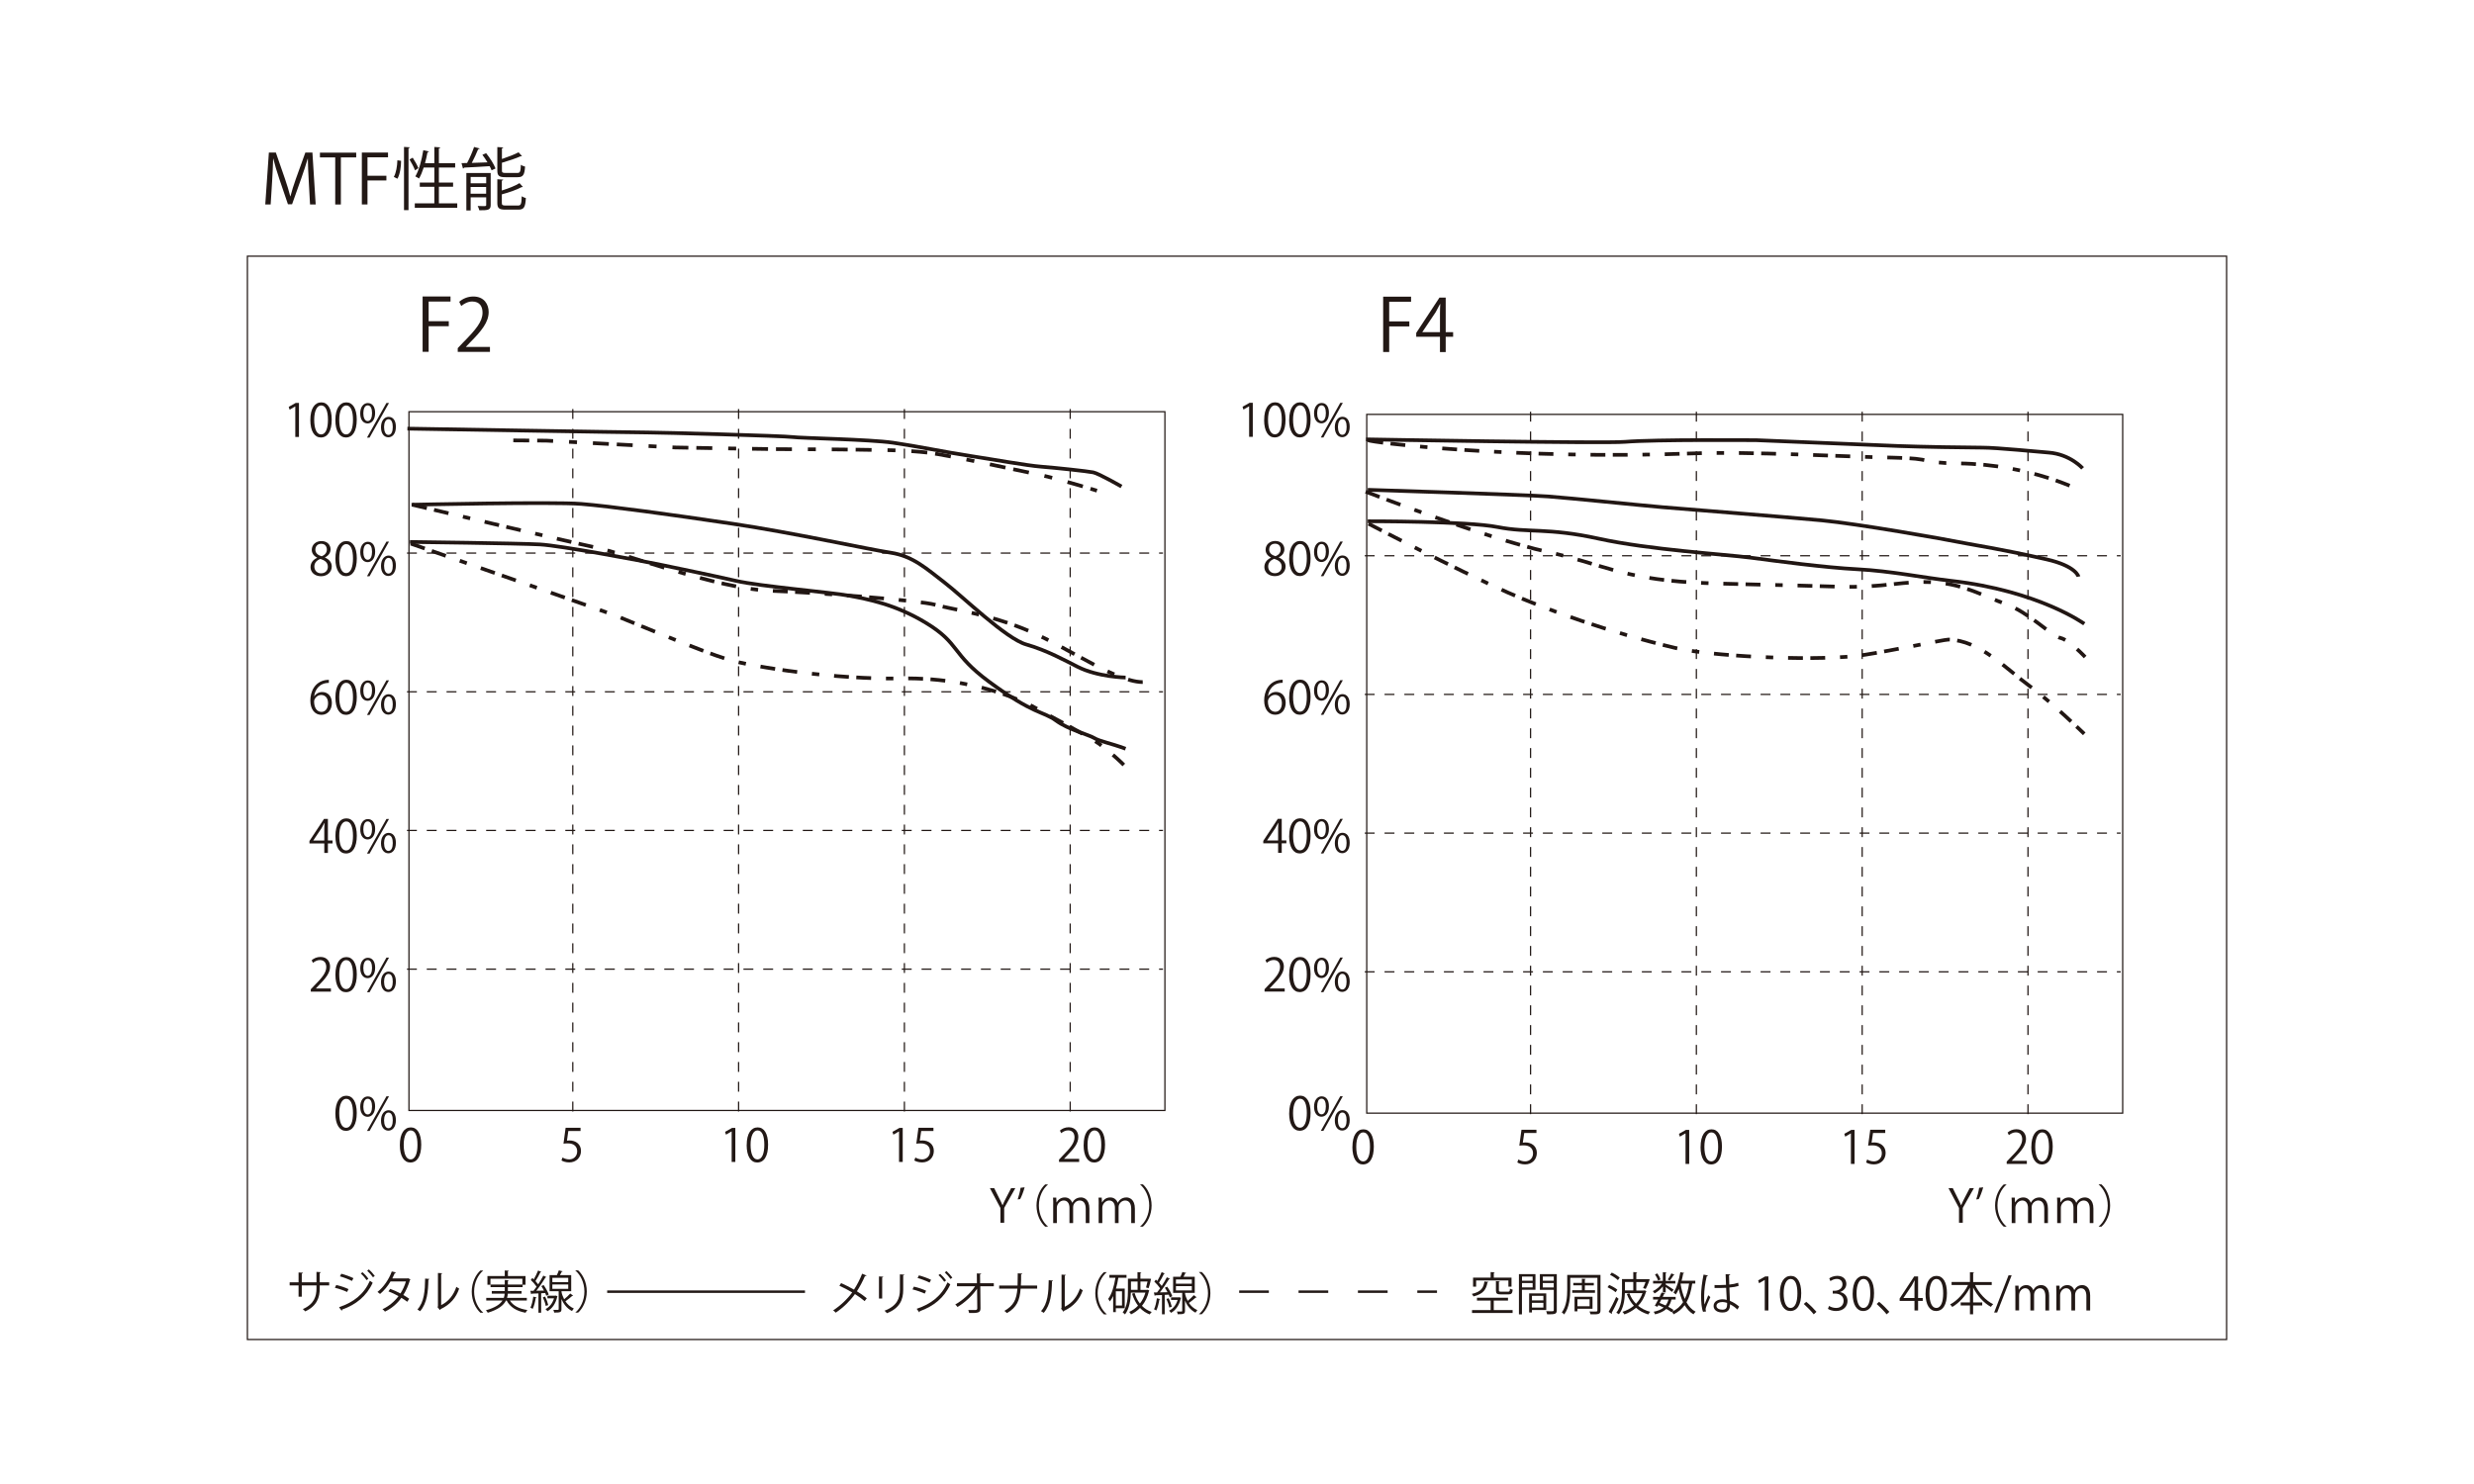 <?xml version="1.0" encoding="UTF-8"?>
<svg xmlns="http://www.w3.org/2000/svg" version="1.1" viewBox="0 0 500 300">
  <!-- Generator: Adobe Illustrator 29.8.2, SVG Export Plug-In . SVG Version: 2.1.1 Build 3)  -->
  <defs>
    <style>
      .st0 {
        stroke-dasharray: 3.22 1.61 3.22 3.22 1.61 3.22;
      }

      .st0, .st1, .st2, .st3, .st4, .st5, .st6 {
        fill: none;
        stroke-miterlimit: 10;
      }

      .st0, .st4, .st6 {
        stroke: #211613;
        stroke-width: .75px;
      }

      .st1 {
        stroke-dasharray: 6 6;
      }

      .st1, .st2 {
        stroke-width: .5px;
      }

      .st1, .st2, .st3, .st5 {
        stroke: #221815;
      }

      .st3 {
        stroke-dasharray: 2 2 2 2 2 2;
      }

      .st3, .st5 {
        stroke-width: .25px;
      }

      .st4 {
        stroke-dasharray: 3 1.5 3 3 1.5 3;
      }

      .st7 {
        display: none;
      }

      .st8 {
        fill: #221815;
      }
    </style>
  </defs>
  <g id="_表" data-name="表">
    <rect class="st5" x="276.22" y="83.77" width="152.78" height="141.26"/>
    <line class="st3" x1="275.82" y1="112.35" x2="428.6" y2="112.35"/>
    <line class="st3" x1="275.82" y1="140.38" x2="428.6" y2="140.38"/>
    <line class="st3" x1="275.82" y1="168.42" x2="428.6" y2="168.42"/>
    <line class="st3" x1="275.82" y1="196.46" x2="428.6" y2="196.46"/>
    <line class="st3" x1="309.33" y1="83.23" x2="309.33" y2="225.57"/>
    <line class="st3" x1="342.84" y1="83.23" x2="342.84" y2="225.57"/>
    <line class="st3" x1="376.35" y1="83.23" x2="376.35" y2="225.57"/>
    <line class="st3" x1="409.86" y1="83.23" x2="409.86" y2="225.57"/>
    <rect class="st5" x="82.65" y="83.23" width="152.78" height="141.26"/>
    <line class="st3" x1="82.25" y1="111.81" x2="235.04" y2="111.81"/>
    <line class="st3" x1="82.25" y1="139.85" x2="235.04" y2="139.85"/>
    <line class="st3" x1="82.25" y1="167.88" x2="235.04" y2="167.88"/>
    <line class="st3" x1="82.25" y1="195.92" x2="235.04" y2="195.92"/>
    <line class="st3" x1="115.76" y1="82.69" x2="115.76" y2="225.03"/>
    <line class="st3" x1="149.27" y1="82.69" x2="149.27" y2="225.03"/>
    <line class="st3" x1="182.78" y1="82.69" x2="182.78" y2="225.03"/>
    <line class="st3" x1="216.29" y1="82.69" x2="216.29" y2="225.03"/>
    <g>
      <path class="st8" d="M59.68,88.33v-6.16h-.02l-1.13.65-.18-.57,1.42-.8h.65v6.88h-.74Z"/>
      <path class="st8" d="M62.72,84.91c0-2.41.94-3.57,2.22-3.57s2.1,1.23,2.1,3.48c0,2.39-.84,3.62-2.2,3.62-1.25,0-2.12-1.23-2.12-3.53ZM66.28,84.86c0-1.72-.41-2.9-1.38-2.9-.82,0-1.4,1.09-1.4,2.9s.5,2.96,1.37,2.96c1.02,0,1.41-1.32,1.41-2.96Z"/>
      <path class="st8" d="M67.78,84.91c0-2.41.94-3.57,2.22-3.57s2.1,1.23,2.1,3.48c0,2.39-.84,3.62-2.2,3.62-1.25,0-2.12-1.23-2.12-3.53ZM71.34,84.86c0-1.72-.41-2.9-1.38-2.9-.82,0-1.4,1.09-1.4,2.9s.5,2.96,1.37,2.96c1.02,0,1.41-1.32,1.41-2.96Z"/>
      <path class="st8" d="M75.81,83.48c0,1.43-.71,2.12-1.52,2.12s-1.49-.67-1.49-2.03.72-2.09,1.53-2.09c.93,0,1.48.75,1.48,2ZM73.43,83.57c0,.84.3,1.55.88,1.55.62,0,.88-.73.88-1.6,0-.83-.23-1.57-.88-1.57s-.88.83-.88,1.62ZM74.69,88.46h-.52l3.93-7h.52l-3.93,7ZM80.01,86.29c0,1.42-.71,2.11-1.52,2.11s-1.49-.67-1.49-2.03.72-2.1,1.53-2.1c.93,0,1.48.76,1.48,2.02ZM77.62,86.34c0,.87.3,1.58.88,1.58.63,0,.88-.72.88-1.6,0-.82-.22-1.57-.87-1.57-.62,0-.89.8-.89,1.59Z"/>
    </g>
    <g>
      <path class="st8" d="M64.08,112.72c-.74-.36-1.07-.96-1.07-1.55,0-1.07.84-1.79,1.95-1.79,1.25,0,1.85.84,1.85,1.67,0,.59-.31,1.23-1.13,1.63v.04c.85.36,1.37.97,1.37,1.8,0,1.17-.96,1.97-2.17,1.97-1.31,0-2.12-.84-2.12-1.83,0-.89.53-1.53,1.33-1.89v-.04ZM66.26,114.59c0-.86-.58-1.3-1.49-1.6-.81.27-1.24.85-1.24,1.53,0,.78.52,1.38,1.35,1.38.88,0,1.38-.6,1.38-1.31ZM63.73,111.09c0,.73.51,1.14,1.28,1.37.6-.23,1.05-.7,1.05-1.35,0-.58-.32-1.18-1.13-1.18s-1.19.56-1.19,1.16Z"/>
      <path class="st8" d="M67.79,112.95c0-2.41.94-3.57,2.22-3.57s2.1,1.23,2.1,3.48c0,2.39-.84,3.62-2.2,3.62-1.25,0-2.12-1.23-2.12-3.53ZM71.34,112.89c0-1.72-.41-2.9-1.38-2.9-.82,0-1.4,1.09-1.4,2.9s.5,2.96,1.37,2.96c1.02,0,1.41-1.32,1.41-2.96Z"/>
      <path class="st8" d="M75.82,111.52c0,1.43-.71,2.12-1.52,2.12s-1.49-.67-1.49-2.03.72-2.09,1.53-2.09c.93,0,1.48.75,1.48,2ZM73.43,111.61c0,.84.3,1.55.88,1.55.62,0,.88-.73.88-1.6,0-.83-.23-1.57-.88-1.57s-.88.83-.88,1.62ZM74.69,116.49h-.52l3.93-7h.52l-3.93,7ZM80.01,114.33c0,1.42-.71,2.11-1.52,2.11s-1.49-.67-1.49-2.03.72-2.1,1.53-2.1c.93,0,1.48.76,1.48,2.02ZM77.62,114.37c0,.87.3,1.58.88,1.58.63,0,.88-.72.88-1.6,0-.82-.22-1.57-.87-1.57-.62,0-.89.8-.89,1.59Z"/>
    </g>
    <g>
      <path class="st8" d="M63.51,140.75c.31-.46.87-.85,1.61-.85,1.17,0,1.95.87,1.95,2.2s-.77,2.41-2.11,2.41-2.24-1.11-2.24-2.89.86-3.78,3.1-4.14c.26-.04.49-.06.64-.06v.63c-1.9,0-2.81,1.39-2.97,2.71h.03ZM66.3,142.16c0-1.06-.57-1.67-1.4-1.67s-1.42.79-1.42,1.3c0,1.26.54,2.12,1.5,2.12.8,0,1.32-.72,1.32-1.75Z"/>
      <path class="st8" d="M67.79,140.98c0-2.41.94-3.57,2.22-3.57s2.1,1.23,2.1,3.48c0,2.39-.84,3.62-2.2,3.62-1.25,0-2.12-1.23-2.12-3.53ZM71.34,140.93c0-1.72-.41-2.9-1.38-2.9-.82,0-1.4,1.09-1.4,2.9s.5,2.96,1.37,2.96c1.02,0,1.41-1.32,1.41-2.96Z"/>
      <path class="st8" d="M75.82,139.55c0,1.43-.71,2.12-1.52,2.12s-1.49-.67-1.49-2.03.72-2.09,1.53-2.09c.93,0,1.48.75,1.48,2ZM73.43,139.64c0,.84.3,1.55.88,1.55.62,0,.88-.73.88-1.6,0-.83-.23-1.57-.88-1.57s-.88.83-.88,1.62ZM74.69,144.53h-.52l3.93-7h.52l-3.93,7ZM80.01,142.36c0,1.42-.71,2.11-1.52,2.11s-1.49-.67-1.49-2.03.72-2.1,1.53-2.1c.93,0,1.48.76,1.48,2.02ZM77.62,142.4c0,.87.3,1.58.88,1.58.63,0,.88-.72.88-1.6,0-.82-.22-1.57-.87-1.57-.62,0-.89.8-.89,1.59Z"/>
    </g>
    <g>
      <path class="st8" d="M66.27,172.43h-.73v-1.93h-3v-.49l2.94-4.46h.79v4.36h.94v.59h-.94v1.93ZM63.31,169.92h2.23v-2.44c0-.38.02-.74.04-1.1h-.04c-.21.42-.38.72-.55,1.03l-1.68,2.5v.02Z"/>
      <path class="st8" d="M67.79,169.01c0-2.41.94-3.57,2.22-3.57s2.1,1.23,2.1,3.48c0,2.39-.84,3.62-2.2,3.62-1.25,0-2.12-1.23-2.12-3.53ZM71.34,168.96c0-1.72-.41-2.9-1.38-2.9-.82,0-1.4,1.09-1.4,2.9s.5,2.96,1.37,2.96c1.02,0,1.41-1.32,1.41-2.96Z"/>
      <path class="st8" d="M75.82,167.58c0,1.43-.71,2.12-1.52,2.12s-1.49-.67-1.49-2.03.72-2.09,1.53-2.09c.93,0,1.48.75,1.48,2ZM73.43,167.67c0,.84.3,1.55.88,1.55.62,0,.88-.73.88-1.6,0-.83-.23-1.57-.88-1.57s-.88.83-.88,1.62ZM74.69,172.56h-.52l3.93-7h.52l-3.93,7ZM80.01,170.39c0,1.42-.71,2.11-1.52,2.11s-1.49-.67-1.49-2.03.72-2.1,1.53-2.1c.93,0,1.48.76,1.48,2.02ZM77.62,170.44c0,.87.3,1.58.88,1.58.63,0,.88-.72.88-1.6,0-.82-.22-1.57-.87-1.57-.62,0-.89.8-.89,1.59Z"/>
    </g>
    <g>
      <path class="st8" d="M66.88,200.46h-4.07v-.47l.67-.71c1.64-1.65,2.46-2.65,2.46-3.78,0-.73-.32-1.42-1.31-1.42-.55,0-1.05.3-1.38.57l-.26-.53c.42-.38,1.05-.67,1.78-.67,1.39,0,1.94,1.01,1.94,1.96,0,1.29-.91,2.4-2.33,3.83l-.54.57v.02h3.04v.62Z"/>
      <path class="st8" d="M67.79,197.05c0-2.41.94-3.57,2.22-3.57s2.1,1.23,2.1,3.48c0,2.39-.84,3.62-2.2,3.62-1.25,0-2.12-1.23-2.12-3.53ZM71.34,196.99c0-1.72-.41-2.9-1.38-2.9-.82,0-1.4,1.09-1.4,2.9s.5,2.96,1.37,2.96c1.02,0,1.41-1.32,1.41-2.96Z"/>
      <path class="st8" d="M75.82,195.62c0,1.43-.71,2.12-1.52,2.12s-1.49-.67-1.49-2.03.72-2.09,1.53-2.09c.93,0,1.48.75,1.48,2ZM73.43,195.71c0,.84.3,1.55.88,1.55.62,0,.88-.73.88-1.6,0-.83-.23-1.57-.88-1.57s-.88.83-.88,1.62ZM74.69,200.59h-.52l3.93-7h.52l-3.93,7ZM80.01,198.43c0,1.42-.71,2.11-1.52,2.11s-1.49-.67-1.49-2.03.72-2.1,1.53-2.1c.93,0,1.48.76,1.48,2.02ZM77.62,198.47c0,.87.3,1.58.88,1.58.63,0,.88-.72.88-1.6,0-.82-.22-1.57-.87-1.57-.62,0-.89.8-.89,1.59Z"/>
    </g>
    <g>
      <path class="st8" d="M67.78,225.08c0-2.41.94-3.57,2.22-3.57s2.1,1.23,2.1,3.48c0,2.39-.84,3.62-2.2,3.62-1.25,0-2.12-1.23-2.12-3.53ZM71.34,225.03c0-1.72-.41-2.9-1.38-2.9-.82,0-1.4,1.09-1.4,2.9s.5,2.96,1.37,2.96c1.02,0,1.41-1.32,1.41-2.96Z"/>
      <path class="st8" d="M75.81,223.65c0,1.43-.71,2.12-1.52,2.12s-1.49-.67-1.49-2.03.72-2.09,1.53-2.09c.93,0,1.48.75,1.48,2ZM73.43,223.74c0,.84.3,1.55.88,1.55.62,0,.88-.73.88-1.6,0-.83-.23-1.57-.88-1.57s-.88.83-.88,1.62ZM74.69,228.63h-.52l3.93-7h.52l-3.93,7ZM80.01,226.46c0,1.42-.71,2.11-1.52,2.11s-1.49-.67-1.49-2.03.72-2.1,1.53-2.1c.93,0,1.48.76,1.48,2.02ZM77.62,226.5c0,.87.3,1.58.88,1.58.63,0,.88-.72.88-1.6,0-.82-.22-1.57-.87-1.57-.62,0-.89.8-.89,1.59Z"/>
    </g>
    <path class="st8" d="M80.81,231.48c0-2.41.94-3.57,2.22-3.57s2.1,1.23,2.1,3.48c0,2.39-.84,3.62-2.2,3.62-1.25,0-2.12-1.23-2.12-3.53ZM84.37,231.42c0-1.72-.41-2.9-1.38-2.9-.82,0-1.4,1.09-1.4,2.9s.5,2.96,1.37,2.96c1.02,0,1.41-1.32,1.41-2.96Z"/>
    <path class="st8" d="M117.33,228.01v.63h-2.47l-.28,1.95c.15-.02.29-.04.53-.04,1.22,0,2.31.73,2.31,2.11s-1.01,2.33-2.37,2.33c-.69,0-1.27-.2-1.58-.4l.22-.6c.26.17.76.39,1.36.39.86,0,1.61-.63,1.6-1.63,0-.95-.61-1.61-1.89-1.61-.37,0-.65.03-.88.06l.43-3.21h3.02Z"/>
    <g>
      <path class="st8" d="M147.87,234.89v-6.16h-.02l-1.13.65-.18-.57,1.42-.8h.65v6.88h-.74Z"/>
      <path class="st8" d="M150.91,231.48c0-2.41.94-3.57,2.22-3.57s2.1,1.23,2.1,3.48c0,2.39-.84,3.62-2.21,3.62-1.25,0-2.12-1.23-2.12-3.53ZM154.47,231.42c0-1.72-.41-2.9-1.38-2.9-.82,0-1.4,1.09-1.4,2.9s.5,2.96,1.37,2.96c1.02,0,1.41-1.32,1.41-2.96Z"/>
    </g>
    <g>
      <path class="st8" d="M181.7,234.89v-6.16h-.02l-1.13.65-.18-.57,1.42-.8h.65v6.88h-.74Z"/>
      <path class="st8" d="M188.65,228.01v.63h-2.47l-.29,1.95c.15-.02.29-.04.53-.04,1.22,0,2.31.73,2.31,2.11s-1.01,2.33-2.37,2.33c-.69,0-1.27-.2-1.58-.4l.22-.6c.26.17.76.39,1.36.39.86,0,1.61-.63,1.6-1.63,0-.95-.61-1.61-1.89-1.61-.37,0-.65.03-.88.06l.43-3.21h3.02Z"/>
    </g>
    <g>
      <path class="st8" d="M218.1,234.89h-4.07v-.47l.67-.71c1.63-1.65,2.46-2.65,2.46-3.78,0-.73-.32-1.42-1.31-1.42-.55,0-1.05.3-1.38.57l-.26-.53c.42-.38,1.05-.67,1.78-.67,1.39,0,1.94,1.01,1.94,1.96,0,1.29-.91,2.4-2.33,3.83l-.54.57v.02h3.04v.62Z"/>
      <path class="st8" d="M219.01,231.48c0-2.41.94-3.57,2.22-3.57s2.1,1.23,2.1,3.48c0,2.39-.84,3.62-2.21,3.62-1.25,0-2.12-1.23-2.12-3.53ZM222.57,231.42c0-1.72-.41-2.9-1.38-2.9-.82,0-1.4,1.09-1.4,2.9s.5,2.96,1.37,2.96c1.02,0,1.41-1.32,1.41-2.96Z"/>
    </g>
    <g>
      <path class="st8" d="M252.45,88.31v-6.16h-.02l-1.13.65-.18-.57,1.42-.8h.65v6.88h-.74Z"/>
      <path class="st8" d="M255.49,84.9c0-2.41.94-3.57,2.22-3.57s2.1,1.23,2.1,3.48c0,2.39-.84,3.62-2.21,3.62-1.25,0-2.12-1.23-2.12-3.53ZM259.05,84.84c0-1.72-.41-2.9-1.38-2.9-.82,0-1.4,1.09-1.4,2.9s.5,2.96,1.37,2.96c1.02,0,1.41-1.32,1.41-2.96Z"/>
      <path class="st8" d="M260.55,84.9c0-2.41.94-3.57,2.22-3.57s2.1,1.23,2.1,3.48c0,2.39-.84,3.62-2.21,3.62-1.25,0-2.12-1.23-2.12-3.53ZM264.11,84.84c0-1.72-.41-2.9-1.38-2.9-.82,0-1.4,1.09-1.4,2.9s.5,2.96,1.37,2.96c1.02,0,1.41-1.32,1.41-2.96Z"/>
      <path class="st8" d="M268.58,83.46c0,1.43-.71,2.12-1.52,2.12s-1.49-.67-1.49-2.03.72-2.09,1.53-2.09c.93,0,1.48.75,1.48,2ZM266.2,83.56c0,.84.3,1.55.88,1.55.62,0,.88-.73.88-1.6,0-.83-.23-1.57-.88-1.57s-.88.83-.88,1.62ZM267.46,88.44h-.52l3.93-7h.52l-3.93,7ZM272.78,86.27c0,1.42-.71,2.11-1.52,2.11s-1.49-.67-1.49-2.03.72-2.1,1.53-2.1c.93,0,1.48.76,1.48,2.02ZM270.4,86.32c0,.87.3,1.58.88,1.58.63,0,.88-.72.88-1.6,0-.82-.22-1.57-.87-1.57-.62,0-.89.8-.89,1.59Z"/>
    </g>
    <g>
      <path class="st8" d="M256.85,112.7c-.74-.36-1.07-.96-1.07-1.55,0-1.07.84-1.79,1.95-1.79,1.25,0,1.85.84,1.85,1.67,0,.59-.31,1.23-1.13,1.63v.04c.84.36,1.37.97,1.37,1.8,0,1.17-.96,1.97-2.17,1.97-1.31,0-2.12-.84-2.12-1.83,0-.89.53-1.53,1.33-1.89v-.04ZM259.03,114.57c0-.86-.58-1.3-1.49-1.6-.81.27-1.24.85-1.24,1.53,0,.78.52,1.38,1.35,1.38.88,0,1.38-.6,1.38-1.31ZM256.5,111.07c0,.73.51,1.14,1.28,1.37.6-.23,1.05-.7,1.05-1.35,0-.58-.32-1.18-1.13-1.18s-1.19.56-1.19,1.16Z"/>
      <path class="st8" d="M260.55,112.93c0-2.41.94-3.57,2.22-3.57s2.1,1.23,2.1,3.48c0,2.39-.84,3.62-2.21,3.62-1.25,0-2.12-1.23-2.12-3.53ZM264.11,112.87c0-1.72-.41-2.9-1.38-2.9-.82,0-1.4,1.09-1.4,2.9s.5,2.96,1.37,2.96c1.02,0,1.41-1.32,1.41-2.96Z"/>
      <path class="st8" d="M268.58,111.5c0,1.43-.71,2.12-1.52,2.12s-1.49-.67-1.49-2.03.72-2.09,1.53-2.09c.93,0,1.48.75,1.48,2ZM266.2,111.59c0,.84.3,1.55.88,1.55.62,0,.88-.73.88-1.6,0-.83-.23-1.57-.88-1.57s-.88.83-.88,1.62ZM267.46,116.48h-.52l3.93-7h.52l-3.93,7ZM272.78,114.31c0,1.42-.71,2.11-1.52,2.11s-1.49-.67-1.49-2.03.72-2.1,1.53-2.1c.93,0,1.48.76,1.48,2.02ZM270.39,114.35c0,.87.3,1.58.88,1.58.63,0,.88-.72.88-1.6,0-.82-.22-1.57-.87-1.57-.62,0-.89.8-.89,1.59Z"/>
    </g>
    <g>
      <path class="st8" d="M256.28,140.73c.31-.46.87-.85,1.61-.85,1.17,0,1.95.87,1.95,2.2s-.77,2.41-2.11,2.41-2.24-1.11-2.24-2.89.86-3.78,3.1-4.14c.26-.04.49-.06.64-.06v.63c-1.9,0-2.81,1.39-2.97,2.71h.03ZM259.07,142.14c0-1.06-.57-1.67-1.4-1.67s-1.42.79-1.42,1.3c0,1.26.54,2.12,1.5,2.12.8,0,1.32-.72,1.32-1.75Z"/>
      <path class="st8" d="M260.55,140.96c0-2.41.94-3.57,2.22-3.57s2.1,1.23,2.1,3.48c0,2.39-.84,3.62-2.21,3.62-1.25,0-2.12-1.23-2.12-3.53ZM264.11,140.91c0-1.72-.41-2.9-1.38-2.9-.82,0-1.4,1.09-1.4,2.9s.5,2.96,1.37,2.96c1.02,0,1.41-1.32,1.41-2.96Z"/>
      <path class="st8" d="M268.58,139.53c0,1.43-.71,2.12-1.52,2.12s-1.49-.67-1.49-2.03.72-2.09,1.53-2.09c.93,0,1.48.75,1.48,2ZM266.2,139.62c0,.84.3,1.55.88,1.55.62,0,.88-.73.88-1.6,0-.83-.23-1.57-.88-1.57s-.88.83-.88,1.62ZM267.46,144.51h-.52l3.93-7h.52l-3.93,7ZM272.78,142.34c0,1.42-.71,2.11-1.52,2.11s-1.49-.67-1.49-2.03.72-2.1,1.53-2.1c.93,0,1.48.76,1.48,2.02ZM270.39,142.39c0,.87.3,1.58.88,1.58.63,0,.88-.72.88-1.6,0-.82-.22-1.57-.87-1.57-.62,0-.89.8-.89,1.59Z"/>
    </g>
    <g>
      <path class="st8" d="M259.04,172.41h-.73v-1.93h-3v-.49l2.94-4.46h.79v4.36h.94v.59h-.94v1.93ZM256.08,169.9h2.23v-2.44c0-.38.02-.74.04-1.1h-.04c-.21.42-.38.72-.55,1.03l-1.68,2.5v.02Z"/>
      <path class="st8" d="M260.55,169c0-2.41.94-3.57,2.22-3.57s2.1,1.23,2.1,3.48c0,2.39-.84,3.62-2.21,3.62-1.25,0-2.12-1.23-2.12-3.53ZM264.11,168.94c0-1.72-.41-2.9-1.38-2.9-.82,0-1.4,1.09-1.4,2.9s.5,2.96,1.37,2.96c1.02,0,1.41-1.32,1.41-2.96Z"/>
      <path class="st8" d="M268.58,167.56c0,1.43-.71,2.12-1.52,2.12s-1.49-.67-1.49-2.03.72-2.09,1.53-2.09c.93,0,1.48.75,1.48,2ZM266.2,167.66c0,.84.3,1.55.88,1.55.62,0,.88-.73.88-1.6,0-.83-.23-1.57-.88-1.57s-.88.83-.88,1.62ZM267.46,172.54h-.52l3.93-7h.52l-3.93,7ZM272.78,170.37c0,1.42-.71,2.11-1.52,2.11s-1.49-.67-1.49-2.03.72-2.1,1.53-2.1c.93,0,1.48.76,1.48,2.02ZM270.39,170.42c0,.87.3,1.58.88,1.58.63,0,.88-.72.88-1.6,0-.82-.22-1.57-.87-1.57-.62,0-.89.8-.89,1.59Z"/>
    </g>
    <g>
      <path class="st8" d="M259.64,200.45h-4.07v-.47l.67-.71c1.63-1.65,2.46-2.65,2.46-3.78,0-.73-.32-1.42-1.31-1.42-.55,0-1.05.3-1.38.57l-.26-.53c.42-.38,1.05-.67,1.78-.67,1.39,0,1.94,1.01,1.94,1.96,0,1.29-.91,2.4-2.33,3.83l-.54.57v.02h3.04v.62Z"/>
      <path class="st8" d="M260.55,197.03c0-2.41.94-3.57,2.22-3.57s2.1,1.23,2.1,3.48c0,2.39-.84,3.62-2.21,3.62-1.25,0-2.12-1.23-2.12-3.53ZM264.11,196.97c0-1.72-.41-2.9-1.38-2.9-.82,0-1.4,1.09-1.4,2.9s.5,2.96,1.37,2.96c1.02,0,1.41-1.32,1.41-2.96Z"/>
      <path class="st8" d="M268.58,195.6c0,1.43-.71,2.12-1.52,2.12s-1.49-.67-1.49-2.03.72-2.09,1.53-2.09c.93,0,1.48.75,1.48,2ZM266.2,195.69c0,.84.3,1.55.88,1.55.62,0,.88-.73.88-1.6,0-.83-.23-1.57-.88-1.57s-.88.83-.88,1.62ZM267.46,200.58h-.52l3.93-7h.52l-3.93,7ZM272.78,198.41c0,1.42-.71,2.11-1.52,2.11s-1.49-.67-1.49-2.03.72-2.1,1.53-2.1c.93,0,1.48.76,1.48,2.02ZM270.39,198.45c0,.87.3,1.58.88,1.58.63,0,.88-.72.88-1.6,0-.82-.22-1.57-.87-1.57-.62,0-.89.8-.89,1.59Z"/>
    </g>
    <g>
      <path class="st8" d="M260.55,225.06c0-2.41.94-3.57,2.22-3.57s2.1,1.23,2.1,3.48c0,2.39-.84,3.62-2.21,3.62-1.25,0-2.12-1.23-2.12-3.53ZM264.11,225.01c0-1.72-.41-2.9-1.38-2.9-.82,0-1.4,1.09-1.4,2.9s.5,2.96,1.37,2.96c1.02,0,1.41-1.32,1.41-2.96Z"/>
      <path class="st8" d="M268.58,223.63c0,1.43-.71,2.12-1.52,2.12s-1.49-.67-1.49-2.03.72-2.09,1.53-2.09c.93,0,1.48.75,1.48,2ZM266.2,223.72c0,.84.3,1.55.88,1.55.62,0,.88-.73.88-1.6,0-.83-.23-1.57-.88-1.57s-.88.83-.88,1.62ZM267.46,228.61h-.52l3.93-7h.52l-3.93,7ZM272.78,226.44c0,1.42-.71,2.11-1.52,2.11s-1.49-.67-1.49-2.03.72-2.1,1.53-2.1c.93,0,1.48.76,1.48,2.02ZM270.39,226.49c0,.87.3,1.58.88,1.58.63,0,.88-.72.88-1.6,0-.82-.22-1.57-.87-1.57-.62,0-.89.8-.89,1.59Z"/>
    </g>
    <path class="st8" d="M273.33,231.87c0-2.41.94-3.57,2.22-3.57s2.1,1.23,2.1,3.48c0,2.39-.84,3.62-2.21,3.62-1.25,0-2.12-1.23-2.12-3.53ZM276.88,231.82c0-1.72-.41-2.9-1.38-2.9-.82,0-1.4,1.09-1.4,2.9s.5,2.96,1.37,2.96c1.02,0,1.41-1.32,1.41-2.96Z"/>
    <path class="st8" d="M310.52,228.41v.63h-2.47l-.29,1.95c.15-.02.29-.04.53-.04,1.22,0,2.31.73,2.31,2.11s-1.01,2.33-2.37,2.33c-.69,0-1.27-.2-1.58-.4l.22-.6c.26.17.76.39,1.36.39.86,0,1.61-.63,1.6-1.63,0-.95-.61-1.61-1.89-1.61-.37,0-.65.03-.88.06l.43-3.21h3.02Z"/>
    <g>
      <path class="st8" d="M340.65,235.29v-6.16h-.02l-1.13.65-.18-.57,1.42-.8h.65v6.88h-.74Z"/>
      <path class="st8" d="M343.69,231.87c0-2.41.94-3.57,2.22-3.57s2.1,1.23,2.1,3.48c0,2.39-.84,3.62-2.21,3.62-1.25,0-2.12-1.23-2.12-3.53ZM347.24,231.82c0-1.72-.41-2.9-1.38-2.9-.82,0-1.4,1.09-1.4,2.9s.5,2.96,1.37,2.96c1.02,0,1.41-1.32,1.41-2.96Z"/>
    </g>
    <g>
      <path class="st8" d="M374.07,235.29v-6.16h-.02l-1.13.65-.18-.57,1.42-.8h.65v6.88h-.74Z"/>
      <path class="st8" d="M381.01,228.41v.63h-2.47l-.29,1.95c.15-.02.29-.04.53-.04,1.22,0,2.31.73,2.31,2.11s-1.01,2.33-2.37,2.33c-.69,0-1.27-.2-1.58-.4l.22-.6c.26.17.76.39,1.36.39.86,0,1.61-.63,1.6-1.63,0-.95-.61-1.61-1.89-1.61-.37,0-.65.03-.88.06l.43-3.21h3.02Z"/>
    </g>
    <g>
      <path class="st8" d="M409.63,235.29h-4.07v-.47l.67-.71c1.63-1.65,2.46-2.65,2.46-3.78,0-.73-.32-1.42-1.31-1.42-.55,0-1.05.3-1.38.57l-.26-.53c.42-.38,1.05-.67,1.78-.67,1.39,0,1.94,1.01,1.94,1.96,0,1.29-.91,2.4-2.33,3.83l-.54.57v.02h3.04v.62Z"/>
      <path class="st8" d="M410.54,231.87c0-2.41.94-3.57,2.22-3.57s2.1,1.23,2.1,3.48c0,2.39-.84,3.62-2.21,3.62-1.25,0-2.12-1.23-2.12-3.53ZM414.1,231.82c0-1.72-.41-2.9-1.38-2.9-.82,0-1.4,1.09-1.4,2.9s.5,2.96,1.37,2.96c1.02,0,1.41-1.32,1.41-2.96Z"/>
    </g>
    <g>
      <path class="st8" d="M85.41,71.13v-11.2h5.64v1.03h-4.42v3.98h4.07v1.01h-4.07v5.17h-1.22Z"/>
      <path class="st8" d="M99.02,71.13h-6.51v-.75l1.07-1.13c2.62-2.64,3.94-4.25,3.94-6.04,0-1.18-.51-2.26-2.1-2.26-.88,0-1.68.48-2.2.91l-.41-.85c.68-.6,1.68-1.07,2.85-1.07,2.22,0,3.1,1.62,3.1,3.13,0,2.07-1.45,3.83-3.73,6.13l-.87.91v.03h4.86v1Z"/>
    </g>
    <g>
      <path class="st8" d="M279.54,71.17v-11.2h5.64v1.03h-4.42v3.98h4.07v1.01h-4.07v5.17h-1.22Z"/>
      <path class="st8" d="M292.18,71.17h-1.16v-3.09h-4.8v-.78l4.7-7.14h1.26v6.98h1.5v.94h-1.5v3.09ZM287.45,67.15h3.57v-3.91c0-.6.03-1.19.06-1.76h-.06c-.34.68-.6,1.15-.88,1.65l-2.69,4v.03Z"/>
    </g>
    <line class="st2" x1="122.71" y1="261.12" x2="162.69" y2="261.12"/>
    <line class="st1" x1="250.44" y1="261.12" x2="290.42" y2="261.12"/>
    <g>
      <path class="st8" d="M424.16,247.93c1-.83,1.82-2.37,1.82-4.22s-.85-3.42-1.82-4.23v-.05h.55c.94.84,1.75,2.38,1.75,4.27s-.82,3.44-1.75,4.27h-.55v-.05Z"/>
      <path class="st8" d="M415.77,243.48c0-.45,0-.95-.04-1.37h.65l.05.96h.02c.33-.56.84-1,1.68-1,.74,0,1.27.48,1.48,1.07h.02c.17-.33.66-1.07,1.75-1.07.59,0,1.7.37,1.7,2.26v2.93h-.74v-2.88c0-1.09-.44-1.69-1.23-1.69-.68,0-1.32.61-1.32,1.34v3.23h-.74v-3.11c0-.85-.41-1.46-1.16-1.46s-1.39.73-1.39,1.45v3.12h-.74v-3.78Z"/>
      <path class="st8" d="M406.58,243.48c0-.45,0-.95-.04-1.37h.65l.05.96h.02c.33-.56.84-1,1.68-1,.74,0,1.27.48,1.48,1.07h.02c.17-.33.66-1.07,1.75-1.07.59,0,1.7.37,1.7,2.26v2.93h-.74v-2.88c0-1.09-.44-1.69-1.23-1.69-.68,0-1.32.61-1.32,1.34v3.23h-.74v-3.11c0-.85-.41-1.46-1.16-1.46s-1.39.73-1.39,1.45v3.12h-.74v-3.78Z"/>
      <path class="st8" d="M405.51,239.48c-1,.84-1.82,2.37-1.82,4.23s.84,3.42,1.82,4.22v.05h-.55c-.93-.84-1.75-2.38-1.75-4.27s.83-3.44,1.75-4.27h.55v.05Z"/>
      <path class="st8" d="M399.4,242.47c.2-.55.49-1.63.59-2.35l.82-.1c-.22.84-.66,1.97-.91,2.39l-.5.06Z"/>
      <path class="st8" d="M398.93,240.19l-2.25,4v3h-.76v-2.99l-2.13-4.01h.87l.97,1.96c.27.52.49.97.7,1.48h.03c.19-.47.43-.95.71-1.49l1.01-1.95h.85Z"/>
    </g>
    <g>
      <path class="st8" d="M230.44,247.93c1-.83,1.82-2.37,1.82-4.22s-.85-3.42-1.82-4.23v-.05h.55c.94.84,1.75,2.38,1.75,4.27s-.82,3.44-1.75,4.27h-.55v-.05Z"/>
      <path class="st8" d="M222.05,243.48c0-.45,0-.95-.04-1.37h.65l.05.96h.02c.33-.56.84-1,1.68-1,.74,0,1.27.48,1.48,1.07h.02c.17-.33.66-1.07,1.75-1.07.59,0,1.7.37,1.7,2.26v2.93h-.74v-2.88c0-1.09-.44-1.69-1.23-1.69-.68,0-1.32.61-1.32,1.34v3.23h-.74v-3.11c0-.85-.41-1.46-1.16-1.46s-1.39.73-1.39,1.45v3.12h-.74v-3.78Z"/>
      <path class="st8" d="M212.86,243.48c0-.45,0-.95-.04-1.37h.65l.05.96h.02c.33-.56.84-1,1.68-1,.74,0,1.27.48,1.48,1.07h.02c.17-.33.66-1.07,1.75-1.07.59,0,1.7.37,1.7,2.26v2.93h-.74v-2.88c0-1.09-.44-1.69-1.23-1.69-.68,0-1.32.61-1.32,1.34v3.23h-.74v-3.11c0-.85-.41-1.46-1.16-1.46s-1.39.73-1.39,1.45v3.12h-.74v-3.78Z"/>
      <path class="st8" d="M211.78,239.48c-1,.84-1.82,2.37-1.82,4.23s.84,3.42,1.82,4.22v.05h-.55c-.93-.84-1.75-2.38-1.75-4.27s.83-3.44,1.75-4.27h.55v.05Z"/>
      <path class="st8" d="M205.67,242.47c.2-.55.49-1.63.59-2.35l.82-.1c-.22.84-.66,1.97-.91,2.39l-.5.06Z"/>
      <path class="st8" d="M205.2,240.19l-2.25,4v3h-.76v-2.99l-2.13-4.01h.87l.97,1.96c.27.52.49.97.7,1.48h.03c.19-.47.43-.95.71-1.49l1.01-1.95h.85Z"/>
    </g>
  </g>
  <g id="_枠" data-name="枠">
    <rect class="st5" x="50" y="51.79" width="400" height="219"/>
  </g>
  <g id="JAP">
    <g>
      <path class="st8" d="M66.54,259.85h-1.92v.63c0,1.75-.54,3.54-2.94,4.62-.12-.15-.31-.33-.48-.46,2.33-1.01,2.76-2.65,2.76-4.15v-.64h-2.97v2.29h-.65v-2.29h-1.8v-.62h1.8v-1.99l.88.05c0,.09-.09.17-.23.19v1.75h2.97v-2.11l.88.06c0,.08-.08.16-.23.17v1.88h1.92v.62Z"/>
      <path class="st8" d="M67.96,259.77c.83.18,1.86.53,2.47.83l-.28.58c-.61-.29-1.66-.66-2.47-.85l.28-.56ZM68.51,264.26c2.95-.99,5.03-2.61,6.25-5.35.14.12.41.32.56.41-1.23,2.71-3.41,4.44-6.18,5.42.03.08-.03.19-.1.23l-.52-.72ZM68.97,257.49c.83.22,1.84.59,2.46.9l-.3.56c-.65-.33-1.61-.7-2.43-.93l.28-.53ZM73.27,257.19c.38.32.9.89,1.18,1.33l-.36.27c-.26-.39-.79-1.01-1.17-1.34l.34-.26ZM74.55,256.62c.38.32.9.9,1.19,1.32l-.36.27c-.28-.4-.79-.99-1.17-1.32l.33-.27Z"/>
      <path class="st8" d="M82.97,258.65s-.06.08-.11.1c-.34,1.14-.8,2.19-1.35,3.04.4.23.85.51,1.19.76l-.39.61c-.33-.26-.8-.56-1.19-.8-.85,1.18-1.93,2.12-3.32,2.79-.1-.16-.34-.38-.51-.48,1.34-.62,2.42-1.55,3.25-2.65-.68-.38-1.35-.7-2.03-.96l.35-.51c.67.24,1.36.55,2.07.93.48-.75.85-1.55,1.11-2.43h-3.11c-.56.94-1.31,1.86-2.12,2.53-.12-.11-.37-.31-.52-.41,1.2-.92,2.34-2.57,2.89-4.14l.87.2c-.04.1-.13.13-.25.12-.13.3-.34.75-.51,1.09h3.05l.13-.04.5.25Z"/>
      <path class="st8" d="M86.79,258.54c0,.08-.09.14-.21.16-.06,2.47-.26,4.72-1.67,6.37-.15-.11-.37-.25-.55-.35,1.37-1.49,1.53-3.78,1.56-6.25l.87.08ZM89.17,263.83c1.53-.74,2.53-2.08,3.06-3.69.14.12.41.28.57.36-.65,1.86-1.79,3.22-3.75,4.15-.03.07-.09.15-.16.18l-.48-.61.1-.14v-6.74l.85.05c0,.08-.07.16-.2.17v6.26Z"/>
      <path class="st8" d="M97.64,256.87c-1,.84-1.82,2.37-1.82,4.23s.85,3.42,1.82,4.23v.05h-.55c-.93-.84-1.75-2.38-1.75-4.27s.83-3.44,1.75-4.27h.55v.05Z"/>
      <path class="st8" d="M106.48,262.91h-3.43c.66,1.05,1.89,1.68,3.54,1.92-.13.14-.29.39-.38.55-1.82-.34-3.11-1.12-3.81-2.47h-.14c-.47.94-1.5,1.81-3.68,2.47-.07-.14-.25-.38-.38-.5,1.92-.54,2.88-1.23,3.35-1.97h-3.28v-.54h3.55c.1-.29.15-.57.17-.85h-2.6v-.53h2.62v-.79h-2.87v-.52h2.87v-.92l.8.05c0,.06-.06.11-.17.13v.74h2.93v-1.17h-6.45v1.21h-.61v-1.76h3.5v-1.13l.82.05c0,.06-.06.11-.18.12v.96h3.56v1.76h-.59v.48h-2.98v.79h2.77v.53h-2.78c-.03.29-.06.56-.16.85h4v.54Z"/>
      <path class="st8" d="M109.88,259.8c.42.59.86,1.39,1.02,1.9l-.5.24c-.05-.17-.12-.35-.21-.55-.28.02-.55.03-.82.05v3.93h-.55v-3.9c-.51.02-.97.04-1.34.05,0,.06-.06.1-.13.12l-.17-.69h.64c.2-.25.41-.53.63-.84-.28-.42-.76-.96-1.18-1.36l.32-.4c.09.08.19.17.29.28.31-.53.67-1.27.87-1.79l.65.28c-.03.06-.09.08-.19.08-.24.51-.64,1.27-.99,1.78.21.22.4.45.55.65.4-.6.76-1.22,1.03-1.75l.64.3s-.1.08-.2.08c-.47.78-1.2,1.87-1.85,2.67l1.55-.03c-.17-.31-.35-.63-.54-.91l.46-.2ZM108.46,262.3c-.03.05-.08.09-.18.09-.13.78-.34,1.66-.62,2.2-.13-.08-.33-.17-.46-.24.27-.51.46-1.4.58-2.23l.68.17ZM110.18,262.12c.27.54.52,1.24.62,1.71-.11.04-.22.08-.51.17-.07-.47-.32-1.18-.58-1.74l.48-.15ZM112.33,261.9l.35.16s-.04.06-.06.08c-.33,1.44-1.04,2.41-1.98,2.93-.08-.13-.28-.35-.4-.43.8-.4,1.41-1.13,1.73-2.18h-1.33v-.53h1.6l.1-.03ZM113.47,261.05c0,.41.34,1.2.54,1.6.44-.35.94-.81,1.24-1.16.45.34.52.39.59.44-.03.05-.11.06-.2.05-.35.31-.91.77-1.37,1.09.4.6.95,1.12,1.7,1.45-.11.12-.29.36-.38.51-1.07-.56-1.73-1.5-2.12-2.42v2.06c0,.62-.26.68-1.47.68-.02-.17-.1-.39-.17-.55.44,0,.82,0,.93,0,.12,0,.15-.04.15-.14v-3.63h-1.84v-3.25h1.47c.16-.31.31-.7.4-.97l.77.19c-.02.06-.08.09-.18.09-.09.19-.22.45-.36.69h2.27v3.25h-1.97ZM111.63,258.32v.86h3.21v-.86h-3.21ZM111.63,259.67v.87h3.21v-.87h-3.21Z"/>
      <path class="st8" d="M116.29,265.32c1-.84,1.82-2.37,1.82-4.23s-.84-3.42-1.82-4.23v-.05h.55c.94.84,1.75,2.38,1.75,4.27s-.82,3.44-1.75,4.27h-.55v-.05Z"/>
    </g>
    <g>
      <path class="st8" d="M169.98,259.38c.86.38,1.77.84,2.61,1.32.59-.88,1.19-2.04,1.65-3.21l.9.37c-.04.08-.17.13-.33.11-.42.97-1.02,2.13-1.63,3.07.71.44,1.44.94,2,1.41l-.44.58c-.5-.44-1.19-.95-1.96-1.43-.95,1.35-2.32,2.72-3.88,3.76-.11-.14-.37-.36-.52-.46,1.53-.99,2.94-2.36,3.85-3.63-.84-.5-1.73-.96-2.59-1.35l.35-.54Z"/>
      <path class="st8" d="M177.64,262.5v-4.46l.87.05c0,.08-.07.15-.22.17v4.24h-.65ZM182.76,257.68c0,.09-.07.14-.22.16v2.92c0,1.93-.66,3.69-3.3,4.71-.09-.14-.32-.38-.48-.5,2.54-.95,3.11-2.52,3.11-4.22v-3.13l.88.06Z"/>
      <path class="st8" d="M184.7,260.1c.83.18,1.86.53,2.47.83l-.28.58c-.61-.29-1.66-.66-2.47-.85l.28-.56ZM185.25,264.59c2.95-.99,5.03-2.61,6.25-5.35.14.12.41.32.56.41-1.23,2.71-3.41,4.44-6.18,5.42.03.08-.03.19-.1.23l-.52-.72ZM185.71,257.82c.83.22,1.84.59,2.46.9l-.3.56c-.65-.33-1.61-.7-2.43-.93l.28-.53ZM190.01,257.52c.38.32.9.89,1.19,1.33l-.36.27c-.26-.39-.79-1.01-1.17-1.34l.34-.26ZM191.28,256.96c.38.32.9.9,1.19,1.32l-.36.27c-.28-.4-.79-.99-1.17-1.32l.33-.27Z"/>
      <path class="st8" d="M200.87,260.03h-2.75l.04,4.46c.02.93-.61.96-2.3.94-.03-.17-.09-.42-.17-.6.61,0,1.33,0,1.5,0,.22-.03.33-.17.32-.34l-.04-3.97c-.94,1.38-2.46,2.81-3.96,3.69-.11-.17-.29-.36-.45-.5,1.5-.83,3.08-2.27,4.01-3.68h-3.66v-.62h4.03l-.02-1.98.88.04c0,.1-.1.16-.23.17l.02,1.77h2.76v.62Z"/>
      <path class="st8" d="M209.6,260.51h-3.33c-.17,2.36-.77,3.79-2.77,4.94-.13-.15-.35-.32-.52-.45,1.9-1.06,2.46-2.32,2.64-4.49h-3.68v-.63h3.71c.03-.72.04-1.54.04-2.47l.9.05c0,.09-.09.15-.22.17,0,.84,0,1.58-.05,2.25h3.29v.63Z"/>
      <path class="st8" d="M212.82,258.87c0,.08-.09.14-.21.16-.05,2.47-.26,4.72-1.67,6.37-.15-.11-.37-.25-.55-.35,1.37-1.49,1.53-3.78,1.56-6.25l.87.08ZM215.2,264.16c1.53-.74,2.53-2.08,3.06-3.69.14.12.41.28.57.36-.65,1.86-1.79,3.22-3.75,4.15-.03.07-.09.15-.16.18l-.48-.61.1-.14v-6.74l.85.05c0,.08-.07.16-.2.17v6.26Z"/>
      <path class="st8" d="M223.66,257.2c-1,.84-1.82,2.37-1.82,4.23s.84,3.42,1.82,4.23v.05h-.55c-.93-.84-1.75-2.38-1.75-4.27s.83-3.44,1.75-4.27h.55v.05Z"/>
      <path class="st8" d="M227.31,264.47h-1.8v.78h-.54v-3.25c-.19.41-.42.78-.67,1.1-.07-.14-.23-.41-.33-.54.72-.93,1.19-2.54,1.46-4.26h-1.22v-.57h3.46v.57h-1.65c-.12.75-.28,1.5-.48,2.19h1.77v3.99ZM226.76,263.92v-2.88h-1.25v2.88h1.25ZM231.89,260.72l.39.16c-.02.06-.05.08-.07.11-.28,1.2-.77,2.2-1.42,2.99.55.56,1.21.99,1.98,1.24-.15.12-.31.35-.4.5-.76-.28-1.42-.73-1.97-1.31-.54.56-1.16.99-1.82,1.3-.07-.16-.24-.39-.37-.5.64-.28,1.26-.7,1.79-1.26-.52-.69-.93-1.52-1.21-2.43l.51-.14c.24.79.6,1.53,1.08,2.14.49-.62.87-1.36,1.11-2.21h-2.94c-.04,1.38-.25,3.18-1.18,4.41-.09-.12-.34-.32-.47-.39.96-1.29,1.06-3.1,1.06-4.42v-2.42h1.93v-1.32l.77.05c0,.06-.05.11-.18.13v1.15h1.82l.33.02c0,.06-.24,1.18-.5,1.9l-.51-.15c.1-.32.21-.77.3-1.2h-1.43v1.69h1.29l.1-.03ZM229.91,259.06h-1.34v1.69h1.34v-1.69Z"/>
      <path class="st8" d="M235.9,260.13c.42.59.86,1.39,1.02,1.9l-.5.24c-.05-.17-.12-.35-.21-.55-.28.02-.55.03-.82.05v3.93h-.55v-3.9c-.51.02-.97.04-1.34.05,0,.06-.06.1-.13.12l-.17-.69h.64c.2-.25.41-.53.63-.84-.28-.42-.76-.96-1.18-1.36l.32-.4c.09.08.19.17.29.28.31-.53.67-1.27.87-1.79l.65.28c-.03.06-.09.08-.19.08-.24.51-.64,1.27-.99,1.78.21.22.4.45.55.65.4-.6.76-1.22,1.03-1.75l.64.3s-.1.08-.2.08c-.47.78-1.2,1.87-1.85,2.67l1.55-.03c-.17-.31-.35-.63-.54-.91l.46-.2ZM234.49,262.63c-.03.05-.08.09-.18.09-.13.78-.34,1.66-.62,2.2-.13-.08-.33-.17-.46-.24.27-.51.46-1.4.58-2.23l.68.17ZM236.2,262.45c.27.54.52,1.24.62,1.71-.11.04-.22.08-.51.17-.07-.47-.32-1.18-.58-1.74l.48-.15ZM238.35,262.23l.35.16s-.04.06-.06.08c-.33,1.44-1.04,2.41-1.98,2.93-.08-.13-.28-.35-.39-.43.8-.4,1.41-1.13,1.73-2.18h-1.33v-.53h1.6l.1-.03ZM239.49,261.38c0,.41.34,1.2.54,1.6.44-.35.94-.81,1.24-1.16.45.34.52.39.59.44-.03.05-.11.06-.2.05-.35.31-.91.77-1.37,1.09.39.6.95,1.12,1.7,1.45-.11.12-.29.36-.38.51-1.07-.56-1.73-1.5-2.12-2.42v2.06c0,.62-.26.68-1.47.68-.02-.17-.1-.39-.17-.55.44,0,.82,0,.93,0,.12,0,.15-.04.15-.14v-3.63h-1.84v-3.25h1.47c.16-.31.31-.7.4-.97l.77.19c-.02.06-.08.09-.18.09-.09.19-.22.45-.36.69h2.27v3.25h-1.97ZM237.66,258.65v.86h3.21v-.86h-3.21ZM237.66,260v.87h3.21v-.87h-3.21Z"/>
      <path class="st8" d="M242.32,265.65c1-.84,1.82-2.37,1.82-4.23s-.85-3.42-1.82-4.23v-.05h.55c.94.84,1.75,2.38,1.75,4.27s-.82,3.44-1.75,4.27h-.55v-.05Z"/>
      <path class="st8" d="M300.81,259.14c-.02.06-.08.11-.19.12-.25,1.33-.75,2.31-2.83,2.82-.06-.16-.22-.39-.34-.51,1.89-.41,2.38-1.24,2.55-2.51l.81.08ZM301.89,262.92v1.92h3.81v.58h-8.2v-.58h3.76v-1.92h-2.76v-.57h6.27v.57h-2.88ZM298.33,258.85v1.26h-.62v-1.83h3.55v-1.12l.82.05c0,.06-.06.11-.18.13v.94h3.58v1.83h-.63v-1.26h-6.51ZM302.32,258.99l.79.05c0,.06-.05.11-.18.13v1.68c0,.22.06.27.47.27h1.39c.29,0,.35-.08.38-.62.13.09.38.17.55.21-.07.76-.26.96-.85.96h-1.52c-.82,0-1.02-.17-1.02-.8v-1.86Z"/>
      <path class="st8" d="M310.33,260.74h-2.74v4.97h-.61v-8.14h3.34v3.17ZM309.75,258.06h-2.15v.84h2.15v-.84ZM307.6,260.25h2.15v-.88h-2.15v.88ZM312.5,264.83h-2.89v.49h-.57v-3.85h3.46v3.36ZM311.92,261.96h-2.31v.92h2.31v-.92ZM309.61,264.33h2.31v-.96h-2.31v.96ZM314.63,257.57v7.28c0,.82-.36.85-1.95.85-.02-.17-.12-.47-.21-.64.29,0,.59.02.82.02.67,0,.73,0,.73-.23v-4.1h-2.81v-3.18h3.43ZM314.02,258.06h-2.21v.84h2.21v-.84ZM311.8,260.26h2.21v-.89h-2.21v.89Z"/>
      <path class="st8" d="M323.46,257.73v7.17c0,.81-.42.82-2.01.8-.03-.16-.13-.41-.21-.58.31,0,.62.02.85.02.69,0,.75,0,.75-.25v-6.57h-5.49v2.33c0,1.52-.16,3.64-1.22,5.07-.1-.12-.35-.33-.49-.4,1-1.35,1.1-3.23,1.1-4.67v-2.92h6.71ZM317.74,260.82h1.96v-.98h-1.73v-.5h1.73v-.84l.77.05c0,.06-.06.11-.17.13v.67h1.81v.5h-1.81v.98h2.05v.51h-4.6v-.51ZM321.85,264.57h-3.05v.52h-.58v-2.95h3.63v2.43ZM321.26,262.65h-2.46v1.41h2.46v-1.41Z"/>
      <path class="st8" d="M325.22,259.76c.58.24,1.29.64,1.65.96l-.36.51c-.34-.32-1.05-.74-1.63-1.01l.34-.46ZM325.11,265.19c.44-.73,1.07-1.96,1.52-3.01l.49.38c-.42.98-.98,2.12-1.39,2.83.04.05.05.08.05.13,0,.04,0,.06-.04.1l-.63-.42ZM325.73,257.26c.57.26,1.28.69,1.61,1.03l-.36.5c-.33-.34-1.03-.8-1.6-1.08l.35-.44ZM332.37,260.84l.4.2s-.06.08-.1.1c-.34,1.16-.89,2.09-1.6,2.83.68.56,1.51.98,2.45,1.22-.14.13-.31.37-.4.53-.96-.28-1.79-.74-2.48-1.34-.69.59-1.48,1.03-2.34,1.33-.08-.15-.28-.4-.4-.51.85-.28,1.64-.68,2.31-1.24-.62-.66-1.09-1.46-1.43-2.37l.52-.16c.29.81.75,1.53,1.34,2.13.56-.58,1.01-1.29,1.31-2.14h-3.56c-.04,1.37-.28,3.08-1.21,4.27-.11-.1-.37-.25-.52-.31,1.04-1.3,1.15-3.12,1.15-4.46v-2.34h2.28v-1.42l.79.05c0,.06-.05.11-.18.13v1.25h2.34l.36.03c0,.17-.5,1.42-.8,1.94l-.53-.17c.16-.31.35-.77.5-1.21h-1.87v1.71h1.55l.12-.03ZM330.09,259.16h-1.68v1.71h1.68v-1.71Z"/>
      <path class="st8" d="M336.07,261.26v-1.2c-.47.57-1.09,1.1-1.69,1.42-.07-.14-.22-.35-.34-.47.68-.29,1.42-.91,1.86-1.55h-1.81v-.52h1.97v-1.76l.75.05c0,.06-.06.11-.17.12v1.6h1.95v.52h-1.95v.21c.38.22,1.36.85,1.61,1.04l-.36.45c-.22-.21-.81-.67-1.25-.99v1.09h-.58ZM338.64,262.71h-.83c-.14.57-.35,1.05-.65,1.46.41.22.78.44,1.07.65l-.41.46c-.28-.22-.64-.45-1.05-.67-.54.49-1.28.85-2.28,1.09-.05-.17-.17-.4-.29-.52.87-.17,1.53-.45,2.03-.85-.35-.17-.71-.34-1.07-.49l-.18.33-.54-.2c.2-.34.45-.79.69-1.26h-1.04v-.54h1.31c.15-.3.29-.61.41-.88l.73.17c-.03.06-.08.09-.2.08-.09.19-.19.41-.3.63h2.61v.54ZM334.95,257.43c.28.38.54.88.64,1.22l-.49.23c-.09-.33-.36-.85-.62-1.24l.47-.21ZM335.76,262.71c-.12.23-.24.46-.36.68.41.16.83.33,1.22.51.27-.33.45-.73.58-1.19h-1.44ZM337.05,258.66c.25-.33.57-.87.74-1.24l.64.28c-.03.06-.1.07-.18.06-.19.33-.52.8-.78,1.11l-.42-.22ZM342.62,259.48h-.62c-.22,1.52-.58,2.77-1.16,3.79.47.84,1.07,1.5,1.85,1.9-.15.13-.34.36-.44.53-.74-.43-1.31-1.07-1.78-1.85-.56.77-1.29,1.39-2.24,1.85-.06-.15-.23-.4-.34-.52.98-.45,1.72-1.09,2.26-1.94-.38-.78-.66-1.68-.87-2.66-.18.42-.38.8-.6,1.11-.1-.12-.32-.3-.47-.39.65-.92,1.12-2.54,1.39-4.13l.78.17c-.02.07-.08.11-.2.11-.09.49-.2.98-.33,1.46h2.77v.58ZM339.68,259.48l-.03.09c.18,1.1.46,2.13.85,3.02.42-.86.69-1.9.87-3.11h-1.7Z"/>
      <path class="st8" d="M344.19,265.19c-.29-.66-.4-2.03-.4-3.23s.19-2.76.5-4.29l.89.17c-.02.09-.11.16-.24.17-.33,1.26-.53,2.89-.53,3.96,0,.7,0,1.4.08,1.74.2-.55.57-1.43.76-1.87l.41.39c-.3.62-.95,2.02-.95,2.45,0,.13.03.27.09.44l-.62.07ZM346.52,259.78c.77,0,1.54.02,2.31-.04-.04-.79-.06-1.47-.08-2.15l.93.03c0,.09-.09.17-.24.19,0,.59.03,1.18.05,1.88.73-.07,1.31-.2,1.8-.37l.08.64c-.44.14-1.08.27-1.86.33.04,1.02.08,2.09.11,2.68.7.29,1.4.74,1.87,1.17l-.36.59c-.38-.38-.92-.78-1.49-1.05,0,.78-.16,1.65-1.53,1.65-1.08,0-1.79-.51-1.79-1.32,0-.94.95-1.35,1.79-1.35.28,0,.59.04.87.12-.03-.58-.08-1.54-.13-2.44-.29.02-.67.03-.94.03h-1.4v-.6ZM349.04,263.38c-.29-.09-.61-.17-.91-.17-.56,0-1.23.2-1.23.78,0,.51.55.77,1.22.77s.93-.33.93-1.07v-.32Z"/>
      <path class="st8" d="M356.66,264.92v-6.16h-.02l-1.13.65-.18-.57,1.42-.8h.65v6.88h-.74Z"/>
      <path class="st8" d="M359.71,261.5c0-2.41.94-3.57,2.22-3.57s2.1,1.23,2.1,3.48c0,2.39-.84,3.62-2.21,3.62-1.25,0-2.12-1.23-2.12-3.53ZM363.26,261.45c0-1.72-.41-2.9-1.38-2.9-.82,0-1.4,1.09-1.4,2.9s.5,2.96,1.37,2.96c1.02,0,1.41-1.32,1.41-2.96Z"/>
      <path class="st8" d="M365.03,263.16c.68.54,1.58,1.45,2.08,2.03l-.55.51c-.46-.59-1.4-1.55-2.01-2.1l.49-.43Z"/>
      <path class="st8" d="M371.89,261.2c.81.14,1.5.79,1.5,1.78,0,1.09-.79,2.05-2.33,2.05-.69,0-1.31-.22-1.63-.44l.23-.59c.25.17.8.41,1.41.41,1.16,0,1.53-.81,1.53-1.44,0-1.01-.85-1.47-1.75-1.47h-.45v-.57h.45c.66,0,1.52-.41,1.52-1.28,0-.6-.36-1.11-1.18-1.11-.5,0-.98.25-1.26.45l-.23-.56c.33-.26.97-.51,1.63-.51,1.26,0,1.82.8,1.82,1.63,0,.71-.45,1.34-1.25,1.63v.03Z"/>
      <path class="st8" d="M374.43,261.5c0-2.41.94-3.57,2.22-3.57s2.1,1.23,2.1,3.48c0,2.39-.84,3.62-2.21,3.62-1.25,0-2.12-1.23-2.12-3.53ZM377.99,261.45c0-1.72-.41-2.9-1.38-2.9-.82,0-1.4,1.09-1.4,2.9s.5,2.96,1.37,2.96c1.02,0,1.41-1.32,1.41-2.96Z"/>
      <path class="st8" d="M379.76,263.16c.68.54,1.58,1.45,2.08,2.03l-.55.51c-.46-.59-1.4-1.55-2.01-2.1l.49-.43Z"/>
      <path class="st8" d="M387.65,264.92h-.73v-1.93h-3v-.49l2.94-4.46h.79v4.36h.94v.59h-.94v1.93ZM384.69,262.4h2.23v-2.44c0-.38.02-.74.04-1.1h-.04c-.21.42-.38.72-.55,1.03l-1.68,2.5v.02Z"/>
      <path class="st8" d="M389.16,261.5c0-2.41.94-3.57,2.22-3.57s2.1,1.23,2.1,3.48c0,2.39-.84,3.62-2.21,3.62-1.25,0-2.12-1.23-2.12-3.53ZM392.72,261.45c0-1.72-.41-2.9-1.38-2.9-.82,0-1.4,1.09-1.4,2.9s.5,2.96,1.37,2.96c1.02,0,1.41-1.32,1.41-2.96Z"/>
      <path class="st8" d="M402.51,259.78h-3.35c.79,1.63,2.17,3.15,3.67,3.87-.16.13-.36.37-.47.54-1.44-.78-2.75-2.25-3.59-3.91v3.01h1.84v.62h-1.84v1.78h-.64v-1.78h-1.87v-.62h1.87v-2.99c-.87,1.66-2.19,3.1-3.57,3.91-.11-.16-.3-.39-.44-.51,1.44-.74,2.82-2.29,3.62-3.92h-3.32v-.62h3.71v-1.98l.83.05c0,.06-.05.11-.18.13v1.81h3.75v.62Z"/>
      <path class="st8" d="M403.64,265.33h-.62l2.91-7.52h.63l-2.93,7.52Z"/>
      <path class="st8" d="M414.12,264.92h-.75v-2.89c0-.97-.35-1.6-1.1-1.6-.62,0-1.18.58-1.18,1.34v3.15h-.75v-3.09c0-.8-.34-1.41-1.05-1.41-.65,0-1.23.64-1.23,1.42v3.07h-.75v-3.72c0-.51-.02-.88-.04-1.29h.67l.05.81h.03c.28-.49.73-.92,1.52-.92.65,0,1.16.4,1.37,1h.02c.33-.6.84-1,1.61-1,.62,0,1.59.4,1.59,2.11v3.01Z"/>
      <path class="st8" d="M422.41,264.92h-.75v-2.89c0-.97-.35-1.6-1.1-1.6-.62,0-1.18.58-1.18,1.34v3.15h-.75v-3.09c0-.8-.34-1.41-1.05-1.41-.65,0-1.23.64-1.23,1.42v3.07h-.75v-3.72c0-.51-.02-.88-.04-1.29h.67l.05.81h.03c.28-.49.73-.92,1.52-.92.65,0,1.16.4,1.37,1h.02c.33-.6.84-1,1.61-1,.62,0,1.59.4,1.59,2.11v3.01Z"/>
    </g>
    <g>
      <path class="st8" d="M63.79,41.34h-1.13l-.26-4.73c-.08-1.5-.19-3.44-.18-4.52h-.04c-.34,1.18-.77,2.48-1.28,3.94l-1.87,5.26h-.84l-1.75-5.15c-.51-1.52-.91-2.84-1.2-4.05h-.04c-.03,1.28-.11,3.02-.21,4.63l-.29,4.62h-1.09l.73-10.5h1.41l1.85,5.33c.44,1.31.79,2.42,1.06,3.51h.04c.26-1.06.62-2.16,1.09-3.51l1.92-5.33h1.43l.66,10.5Z"/>
      <path class="st8" d="M71.99,31.82h-3.1v9.52h-1.14v-9.52h-3.09v-.96h7.33v.96Z"/>
      <path class="st8" d="M73.13,41.34v-10.5h5.29v.96h-4.15v3.73h3.82v.95h-3.82v4.85h-1.14Z"/>
      <path class="st8" d="M81.06,32.51c0,1.21-.22,2.73-.74,3.62l-.73-.37c.47-.8.69-2.21.72-3.36l.76.11ZM81.65,29.7l1.19.08c-.01.1-.1.17-.28.18v12.52h-.91v-12.79ZM83.41,31.88c.45.67.94,1.56,1.14,2.11l-.67.45c-.21-.58-.69-1.52-1.12-2.2l.65-.36ZM88.7,41.11h3.71v.9h-8.58v-.9h3.95v-3.35h-2.94v-.85h2.94v-3.04h-2.15c-.28.85-.59,1.63-.95,2.22-.18-.14-.52-.33-.74-.43.73-1.21,1.28-3.29,1.61-5.3l1.14.26c-.03.1-.12.15-.29.15-.14.73-.3,1.49-.51,2.22h1.89v-3.28l1.2.08c-.01.1-.08.17-.28.19v3h3.29v.88h-3.29v3.04h2.87v.85h-2.87v3.35Z"/>
      <path class="st8" d="M96.93,30.02c-.04.1-.14.14-.3.15-.33.81-.81,1.89-1.28,2.76.98-.03,2.07-.07,3.17-.11-.32-.52-.67-1.06-1.03-1.53l.76-.32c.77.95,1.57,2.23,1.9,3.09l-.8.37c-.1-.25-.22-.54-.39-.84-1.93.14-3.91.23-5.18.29-.01.11-.11.17-.21.19l-.3-1.09,1.13-.03c.51-.94,1.09-2.27,1.41-3.24l1.13.3ZM99.17,34.98v6.46c0,1.03-.55,1.07-2.3,1.07-.06-.25-.19-.62-.33-.87.41.01.79.03,1.06.03.59,0,.66,0,.66-.25v-1.52h-3.14v2.65h-.87v-7.58h4.92ZM98.26,35.77h-3.14v1.28h3.14v-1.28ZM95.11,39.16h3.14v-1.36h-3.14v1.36ZM104.55,34.96c.56,0,.66-.23.72-1.65.21.17.58.3.85.37-.12,1.68-.4,2.14-1.49,2.14h-2.49c-1.28,0-1.63-.29-1.63-1.36v-4.73l1.19.07c-.01.1-.08.17-.26.19v2.15c1.24-.41,2.55-.92,3.36-1.35l.7.76s-.08.04-.14.04c-.04,0-.08,0-.12-.01-.94.43-2.44.92-3.8,1.32v1.54c0,.44.11.52.77.52h2.34ZM101.42,41c0,.47.14.55.83.55h2.42c.62,0,.72-.28.77-1.87.22.15.59.29.84.36-.11,1.86-.39,2.34-1.54,2.34h-2.58c-1.29,0-1.65-.28-1.65-1.36v-4.78l1.19.07c-.01.1-.08.17-.28.19v2.01c1.32-.4,2.74-.96,3.57-1.49l.69.77s-.08.04-.15.04c-.03,0-.07,0-.11-.01-.92.52-2.55,1.08-4,1.47v1.71Z"/>
    </g>
  </g>
  <g id="Eng" class="st7">
    <g>
      <path class="st8" d="M61.87,258.45c-.2-.13-.64-.32-1.23-.32-.97,0-1.34.6-1.34,1.1,0,.69.42,1.04,1.36,1.43,1.13.48,1.71,1.06,1.71,2.06,0,1.11-.81,1.96-2.31,1.96-.63,0-1.32-.19-1.67-.44l.21-.63c.38.25.94.43,1.51.43.94,0,1.49-.5,1.49-1.26,0-.69-.38-1.11-1.29-1.48-1.06-.4-1.77-1.01-1.77-1.97,0-1.07.86-1.85,2.14-1.85.66,0,1.17.17,1.43.33l-.23.63Z"/>
      <path class="st8" d="M66.57,263.39c0,.41,0,.85.07,1.19h-.7l-.07-.64h-.03c-.26.39-.77.75-1.48.75-.96,0-1.46-.7-1.46-1.42,0-1.2,1.05-1.86,2.9-1.85,0-.42,0-1.38-1.14-1.38-.43,0-.88.12-1.22.36l-.18-.52c.4-.27.96-.42,1.52-.42,1.41,0,1.78,1,1.78,1.99v1.94ZM65.82,261.99c-.95,0-2.13.14-2.13,1.19,0,.64.4.93.86.93.74,0,1.27-.57,1.27-1.18v-.95Z"/>
      <path class="st8" d="M71.85,259.57c-.03.36-.05.76-.05,1.38v2.92c0,.87-.02,2.88-2.39,2.88-.57,0-1.19-.14-1.57-.39l.2-.6c.32.19.81.38,1.41.38.92,0,1.59-.49,1.59-1.81v-.6h-.02c-.26.47-.79.85-1.55.85-1.19,0-2.05-1.06-2.05-2.46,0-1.74,1.08-2.66,2.17-2.66.85,0,1.3.46,1.52.86h.02l.04-.75h.69ZM71.03,261.5c0-.87-.63-1.42-1.33-1.42-.88,0-1.5.78-1.5,1.99,0,1.07.51,1.9,1.49,1.9.57,0,1.34-.43,1.34-1.47v-1Z"/>
      <path class="st8" d="M73.42,258.7c-.29,0-.5-.23-.5-.52s.21-.51.51-.51.5.23.5.51c0,.32-.21.52-.51.52ZM73.8,264.59h-.76v-5.01h.76v5.01Z"/>
      <path class="st8" d="M75.25,258.67l.75-.26v1.17h1.3v.6h-1.3v2.89c0,.63.19.98.68.98.23,0,.39-.03.51-.07l.05.59c-.17.07-.42.12-.74.12-1.21,0-1.25-1.1-1.25-1.63v-2.88h-.77v-.6h.77v-.91Z"/>
      <path class="st8" d="M81.32,263.39c0,.41,0,.85.07,1.19h-.7l-.07-.64h-.03c-.26.39-.77.75-1.48.75-.96,0-1.46-.7-1.46-1.42,0-1.2,1.05-1.86,2.9-1.85,0-.42,0-1.38-1.14-1.38-.43,0-.88.12-1.22.36l-.18-.52c.4-.27.96-.42,1.52-.42,1.41,0,1.78,1,1.78,1.99v1.94ZM80.56,261.99c-.95,0-2.13.14-2.13,1.19,0,.64.4.93.86.93.74,0,1.27-.57,1.27-1.18v-.95Z"/>
      <path class="st8" d="M83.28,264.59h-.76v-7.35h.76v7.35Z"/>
      <path class="st8" d="M90.45,263.35c0,.4.02.9.04,1.24h-.68l-.04-.85h-.03c-.26.52-.83.96-1.64.96-1.16,0-2.06-1-2.06-2.54,0-1.69.99-2.68,2.16-2.68.73,0,1.23.36,1.46.77h.02v-3h.76v6.11ZM89.69,261.58c0-1-.71-1.5-1.35-1.5-.95,0-1.51.88-1.51,2.03,0,1.06.5,1.96,1.48,1.96.83,0,1.38-.73,1.38-1.52v-.96Z"/>
      <path class="st8" d="M92.07,258.7c-.29,0-.5-.23-.5-.52s.21-.51.51-.51.5.23.5.51c0,.32-.21.52-.51.52ZM92.45,264.59h-.76v-5.01h.76v5.01Z"/>
      <path class="st8" d="M95.99,260.23c-.08,0-.17-.02-.28-.02-.83,0-1.25.82-1.25,1.66v2.72h-.76v-3.51c0-.53,0-1.02-.04-1.5h.67l.04.96h.03c.22-.62.74-1.07,1.36-1.07.08,0,.15.02.23.03v.73Z"/>
      <path class="st8" d="M100.16,264.38c-.28.14-.81.31-1.57.31-1.46,0-2.33-1.03-2.33-2.53,0-1.57.88-2.7,2.23-2.7,1.54,0,1.94,1.42,1.94,2.29,0,.17,0,.3-.02.42h-3.41c0,1.39.8,1.91,1.7,1.91.62,0,1-.13,1.31-.26l.15.55ZM99.68,261.6c0-.68-.28-1.56-1.26-1.56-.92,0-1.32.87-1.4,1.56h2.65Z"/>
      <path class="st8" d="M104.68,264.41c-.22.11-.72.28-1.36.28-1.43,0-2.38-1.02-2.38-2.55s1.02-2.67,2.56-2.67c.56,0,1.01.17,1.2.27l-.19.62c-.21-.12-.54-.26-1.03-.26-1.16,0-1.76.93-1.76,2,0,1.21.73,1.98,1.74,1.98.5,0,.84-.14,1.08-.25l.14.59Z"/>
      <path class="st8" d="M105.69,258.67l.75-.26v1.17h1.3v.6h-1.3v2.89c0,.63.19.98.68.98.23,0,.39-.03.51-.07l.05.59c-.17.07-.42.12-.74.12-1.21,0-1.25-1.1-1.25-1.63v-2.88h-.77v-.6h.77v-.91Z"/>
      <path class="st8" d="M108.85,258.7c-.29,0-.5-.23-.5-.52s.21-.51.51-.51.5.23.5.51c0,.32-.21.52-.51.52ZM109.23,264.59h-.76v-5.01h.76v5.01Z"/>
      <path class="st8" d="M114.73,262.04c0,1.87-1.23,2.66-2.34,2.66-1.29,0-2.28-.96-2.28-2.58,0-1.71,1.07-2.66,2.34-2.66,1.37,0,2.28,1.05,2.28,2.58ZM112.43,260.06c-1.08,0-1.53,1.07-1.53,2.03,0,1.11.62,2.01,1.52,2.01s1.54-.9,1.54-2.03c0-.89-.43-2.01-1.52-2.01Z"/>
      <path class="st8" d="M119.63,264.59h-.76v-2.96c0-.82-.29-1.53-1.17-1.53-.65,0-1.31.55-1.31,1.42v3.07h-.76v-3.72c0-.51-.02-.89-.04-1.29h.68l.05.82h.02c.25-.49.83-.93,1.61-.93.62,0,1.69.38,1.69,2.08v3.05Z"/>
    </g>
    <g>
      <path class="st8" d="M172.41,258.57h-2.07v6.35h-.76v-6.35h-2.06v-.64h4.89v.64Z"/>
      <path class="st8" d="M176.43,263.72c0,.41,0,.85.07,1.19h-.7l-.07-.64h-.03c-.26.39-.77.75-1.48.75-.96,0-1.46-.7-1.46-1.42,0-1.2,1.05-1.86,2.9-1.85,0-.42,0-1.38-1.14-1.38-.43,0-.88.12-1.22.36l-.18-.52c.4-.27.96-.42,1.53-.42,1.41,0,1.78,1,1.78,1.99v1.94ZM175.67,262.32c-.95,0-2.13.14-2.13,1.19,0,.64.4.93.86.93.74,0,1.27-.57,1.27-1.18v-.95Z"/>
      <path class="st8" d="M181.9,264.92h-.76v-2.96c0-.82-.29-1.53-1.17-1.53-.65,0-1.31.55-1.31,1.42v3.07h-.76v-3.72c0-.51-.02-.89-.04-1.29h.68l.05.82h.02c.25-.49.83-.93,1.61-.93.62,0,1.69.38,1.69,2.08v3.05Z"/>
      <path class="st8" d="M187.45,259.9c-.03.36-.05.76-.05,1.38v2.92c0,.87-.02,2.88-2.39,2.88-.57,0-1.19-.14-1.57-.39l.2-.6c.32.19.81.38,1.41.38.92,0,1.59-.49,1.59-1.81v-.6h-.02c-.26.47-.79.85-1.55.85-1.19,0-2.05-1.06-2.05-2.46,0-1.74,1.08-2.66,2.17-2.66.85,0,1.3.46,1.52.86h.02l.04-.75h.69ZM186.63,261.83c0-.87-.63-1.42-1.33-1.42-.88,0-1.5.78-1.5,1.99,0,1.07.51,1.9,1.49,1.9.57,0,1.34-.43,1.34-1.47v-1Z"/>
      <path class="st8" d="M192.46,264.71c-.28.14-.81.31-1.57.31-1.46,0-2.33-1.03-2.33-2.53,0-1.57.88-2.7,2.23-2.7,1.54,0,1.94,1.42,1.94,2.29,0,.17,0,.3-.02.42h-3.41c0,1.39.8,1.91,1.7,1.91.62,0,1-.13,1.31-.26l.15.55ZM191.97,261.93c0-.68-.28-1.56-1.26-1.56-.92,0-1.32.87-1.4,1.56h2.66Z"/>
      <path class="st8" d="M197.87,264.92h-.76v-2.96c0-.82-.29-1.53-1.17-1.53-.65,0-1.31.55-1.31,1.42v3.07h-.76v-3.72c0-.51-.02-.89-.04-1.29h.68l.05.82h.02c.25-.49.83-.93,1.61-.93.62,0,1.69.38,1.69,2.08v3.05Z"/>
      <path class="st8" d="M199.55,259l.75-.26v1.17h1.29v.6h-1.29v2.89c0,.63.19.98.68.98.23,0,.39-.03.51-.07l.05.59c-.17.07-.42.12-.74.12-1.21,0-1.25-1.1-1.25-1.63v-2.88h-.77v-.6h.77v-.91Z"/>
      <path class="st8" d="M202.98,259.03c-.29,0-.5-.23-.5-.52s.21-.51.5-.51.5.23.5.51c0,.32-.21.52-.5.52ZM203.37,264.92h-.76v-5.01h.76v5.01Z"/>
      <path class="st8" d="M208.16,263.72c0,.41,0,.85.07,1.19h-.7l-.07-.64h-.03c-.26.39-.77.75-1.48.75-.96,0-1.46-.7-1.46-1.42,0-1.2,1.05-1.86,2.9-1.85,0-.42,0-1.38-1.14-1.38-.43,0-.88.12-1.22.36l-.18-.52c.4-.27.96-.42,1.53-.42,1.41,0,1.78,1,1.78,1.99v1.94ZM207.41,262.32c-.95,0-2.13.14-2.13,1.19,0,.64.4.93.86.93.74,0,1.27-.57,1.27-1.18v-.95Z"/>
      <path class="st8" d="M210.4,264.92h-.76v-7.35h.76v7.35Z"/>
      <path class="st8" d="M218.09,263.68c0,.4.02.9.04,1.24h-.68l-.04-.85h-.03c-.26.52-.83.96-1.64.96-1.16,0-2.06-1-2.06-2.54,0-1.69.99-2.68,2.16-2.68.73,0,1.23.36,1.46.77h.02v-3h.76v6.11ZM217.33,261.92c0-1-.71-1.5-1.35-1.5-.95,0-1.51.88-1.51,2.03,0,1.06.5,1.96,1.48,1.96.83,0,1.38-.73,1.38-1.52v-.96Z"/>
      <path class="st8" d="M219.98,259.03c-.29,0-.5-.23-.5-.52s.21-.51.5-.51.5.23.5.51c0,.32-.21.52-.5.52ZM220.36,264.92h-.76v-5.01h.76v5.01Z"/>
      <path class="st8" d="M224.17,260.56c-.08,0-.17-.02-.28-.02-.83,0-1.25.82-1.25,1.66v2.72h-.76v-3.51c0-.53,0-1.02-.04-1.5h.67l.04.96h.03c.22-.62.74-1.07,1.36-1.07.08,0,.15.02.23.03v.73Z"/>
      <path class="st8" d="M228.6,264.71c-.28.14-.81.31-1.57.31-1.46,0-2.33-1.03-2.33-2.53,0-1.57.88-2.7,2.23-2.7,1.54,0,1.94,1.42,1.94,2.29,0,.17,0,.3-.02.42h-3.41c0,1.39.8,1.91,1.7,1.91.62,0,1-.13,1.31-.26l.15.55ZM228.12,261.93c0-.68-.28-1.56-1.26-1.56-.92,0-1.32.87-1.4,1.56h2.66Z"/>
      <path class="st8" d="M233.39,264.74c-.22.11-.72.28-1.36.28-1.43,0-2.38-1.02-2.38-2.55s1.02-2.67,2.56-2.67c.56,0,1.01.17,1.2.27l-.19.62c-.21-.12-.54-.26-1.03-.26-1.16,0-1.76.93-1.76,2,0,1.21.73,1.98,1.74,1.98.5,0,.84-.14,1.08-.25l.14.59Z"/>
      <path class="st8" d="M234.66,259l.75-.26v1.17h1.29v.6h-1.29v2.89c0,.63.19.98.68.98.23,0,.39-.03.51-.07l.05.59c-.17.07-.42.12-.74.12-1.21,0-1.25-1.1-1.25-1.63v-2.88h-.77v-.6h.77v-.91Z"/>
      <path class="st8" d="M238.09,259.03c-.29,0-.5-.23-.5-.52s.21-.51.5-.51.5.23.5.51c0,.32-.21.52-.5.52ZM238.47,264.92h-.76v-5.01h.76v5.01Z"/>
      <path class="st8" d="M244.24,262.37c0,1.87-1.23,2.66-2.34,2.66-1.29,0-2.28-.96-2.28-2.58,0-1.71,1.07-2.66,2.34-2.66,1.37,0,2.28,1.05,2.28,2.58ZM241.94,260.39c-1.08,0-1.53,1.07-1.53,2.03,0,1.11.62,2.01,1.52,2.01s1.54-.9,1.54-2.03c0-.89-.43-2.01-1.53-2.01Z"/>
      <path class="st8" d="M249.41,264.92h-.76v-2.96c0-.82-.29-1.53-1.17-1.53-.65,0-1.31.55-1.31,1.42v3.07h-.76v-3.72c0-.51-.02-.89-.04-1.29h.68l.05.82h.02c.25-.49.83-.93,1.61-.93.62,0,1.69.38,1.69,2.08v3.05Z"/>
      <path class="st8" d="M304.26,258.78c-.2-.13-.64-.32-1.23-.32-.97,0-1.34.6-1.34,1.1,0,.69.42,1.04,1.36,1.43,1.13.48,1.71,1.06,1.71,2.06,0,1.11-.81,1.96-2.32,1.96-.63,0-1.32-.19-1.67-.44l.21-.63c.38.25.94.43,1.51.43.94,0,1.49-.5,1.49-1.26,0-.69-.38-1.11-1.29-1.48-1.06-.4-1.77-1.01-1.77-1.97,0-1.07.86-1.85,2.14-1.85.66,0,1.17.17,1.43.33l-.23.63Z"/>
      <path class="st8" d="M306.67,260.76c.35-.62.93-.96,1.71-.96,1.18,0,2.04,1.02,2.04,2.55,0,1.84-1.08,2.68-2.18,2.68-.66,0-1.21-.3-1.51-.8h-.02v2.74h-.76v-5.45c0-.65-.02-1.16-.04-1.62h.69l.05.85h.02ZM306.71,262.93c0,.97.73,1.49,1.41,1.49.98,0,1.53-.85,1.53-2.04,0-1.04-.52-1.96-1.5-1.96-.85,0-1.43.83-1.43,1.55v.96Z"/>
      <path class="st8" d="M314.84,263.72c0,.41,0,.85.07,1.19h-.7l-.07-.64h-.03c-.26.39-.77.75-1.48.75-.96,0-1.46-.7-1.46-1.42,0-1.2,1.05-1.86,2.9-1.85,0-.42,0-1.38-1.14-1.38-.43,0-.88.12-1.22.36l-.18-.52c.4-.27.96-.42,1.53-.42,1.41,0,1.78,1,1.78,1.99v1.94ZM314.09,262.32c-.95,0-2.13.14-2.13,1.19,0,.64.4.93.86.93.74,0,1.27-.57,1.27-1.18v-.95Z"/>
      <path class="st8" d="M316.52,259l.75-.26v1.17h1.29v.6h-1.29v2.89c0,.63.19.98.68.98.23,0,.39-.03.51-.07l.05.59c-.17.07-.42.12-.74.12-1.21,0-1.25-1.1-1.25-1.63v-2.88h-.77v-.6h.77v-.91Z"/>
      <path class="st8" d="M319.95,259.03c-.29,0-.5-.23-.5-.52s.21-.51.5-.51.5.23.5.51c0,.32-.21.52-.5.52ZM320.33,264.92h-.76v-5.01h.76v5.01Z"/>
      <path class="st8" d="M325.13,263.72c0,.41,0,.85.07,1.19h-.7l-.07-.64h-.03c-.26.39-.77.75-1.48.75-.96,0-1.46-.7-1.46-1.42,0-1.2,1.05-1.86,2.9-1.85,0-.42,0-1.38-1.14-1.38-.43,0-.88.12-1.22.36l-.18-.52c.4-.27.96-.42,1.53-.42,1.41,0,1.78,1,1.78,1.99v1.94ZM324.37,262.32c-.95,0-2.13.14-2.13,1.19,0,.64.4.93.86.93.74,0,1.27-.57,1.27-1.18v-.95Z"/>
      <path class="st8" d="M327.36,264.92h-.76v-7.35h.76v7.35Z"/>
      <path class="st8" d="M331.1,259.91c0-.62,0-1.44.55-2,.33-.32.76-.45,1.16-.45.32,0,.58.07.74.15l-.13.6c-.14-.05-.31-.12-.58-.12-.79,0-.98.73-.98,1.54v.29h1.21v.6h-1.21v4.41h-.76v-4.41h-.69v-.6h.69Z"/>
      <path class="st8" d="M336.15,260.56c-.08,0-.17-.02-.28-.02-.83,0-1.25.82-1.25,1.66v2.72h-.76v-3.51c0-.53,0-1.02-.04-1.5h.67l.04.96h.03c.22-.62.74-1.07,1.36-1.07.08,0,.15.02.23.03v.73Z"/>
      <path class="st8" d="M340.59,264.71c-.28.14-.81.31-1.57.31-1.46,0-2.33-1.03-2.33-2.53,0-1.57.88-2.7,2.23-2.7,1.54,0,1.94,1.42,1.94,2.29,0,.17,0,.3-.02.42h-3.41c0,1.39.8,1.91,1.7,1.91.62,0,1-.13,1.31-.26l.15.55ZM340.1,261.93c0-.68-.28-1.56-1.26-1.56-.92,0-1.32.87-1.4,1.56h2.66Z"/>
      <path class="st8" d="M346.08,259.9c-.02.4-.04.82-.04,1.38v5.69h-.76v-2.81h-.03c-.25.48-.79.87-1.57.87-1.13,0-2.04-1-2.04-2.54,0-1.88,1.16-2.7,2.19-2.7.74,0,1.24.38,1.48.86h.03l.03-.75h.72ZM345.28,261.9c0-.83-.58-1.48-1.35-1.48-.95,0-1.51.84-1.51,2.02,0,1.05.46,1.97,1.48,1.97.9,0,1.38-.85,1.38-1.48v-1.03Z"/>
      <path class="st8" d="M351.47,263.59c0,.51.03.95.05,1.33h-.69l-.04-.79h-.03c-.23.4-.74.9-1.6.9-.75,0-1.64-.43-1.64-2.16v-2.96h.76v2.82c0,.97.28,1.65,1.12,1.65.6,0,1.3-.48,1.3-1.36v-3.11h.76v3.67Z"/>
      <path class="st8" d="M356.52,264.71c-.28.14-.81.31-1.57.31-1.46,0-2.33-1.03-2.33-2.53,0-1.57.88-2.7,2.23-2.7,1.54,0,1.94,1.42,1.94,2.29,0,.17,0,.3-.02.42h-3.41c0,1.39.8,1.91,1.7,1.91.62,0,1-.13,1.31-.26l.15.55ZM356.04,261.93c0-.68-.28-1.56-1.26-1.56-.92,0-1.32.87-1.4,1.56h2.66Z"/>
      <path class="st8" d="M361.93,264.92h-.76v-2.96c0-.82-.29-1.53-1.17-1.53-.65,0-1.31.55-1.31,1.42v3.07h-.76v-3.72c0-.51-.02-.89-.04-1.29h.68l.05.82h.02c.25-.49.83-.93,1.61-.93.62,0,1.69.38,1.69,2.08v3.05Z"/>
      <path class="st8" d="M366.79,264.74c-.22.11-.72.28-1.36.28-1.43,0-2.38-1.02-2.38-2.55s1.02-2.67,2.56-2.67c.56,0,1.01.17,1.2.27l-.19.62c-.21-.12-.54-.26-1.03-.26-1.16,0-1.76.93-1.76,2,0,1.21.73,1.98,1.74,1.98.5,0,.84-.14,1.08-.25l.14.59Z"/>
      <path class="st8" d="M371.64,259.91l-1.33,3.54c-.6,1.63-1.02,2.56-1.64,3.15-.42.39-.84.54-1.02.59l-.21-.64c1.17-.43,1.62-1.7,1.62-1.8,0-.05-.02-.12-.06-.21l-1.77-4.63h.84l1.09,3.04c.13.35.24.74.32,1.05h.03c.08-.3.2-.68.32-1.07l1.01-3.02h.81Z"/>
      <path class="st8" d="M376.26,264.92v-6.16h-.02l-1.13.65-.18-.57,1.42-.8h.65v6.88h-.74Z"/>
      <path class="st8" d="M379.3,261.5c0-2.41.94-3.57,2.22-3.57s2.1,1.23,2.1,3.48c0,2.39-.84,3.62-2.21,3.62-1.25,0-2.12-1.23-2.12-3.53ZM382.85,261.45c0-1.72-.41-2.9-1.38-2.9-.82,0-1.4,1.09-1.4,2.9s.5,2.96,1.37,2.96c1.02,0,1.41-1.32,1.41-2.96Z"/>
      <path class="st8" d="M384.62,263.16c.68.54,1.58,1.45,2.08,2.03l-.55.51c-.46-.59-1.4-1.55-2.01-2.1l.49-.43Z"/>
      <path class="st8" d="M391.48,261.2c.81.14,1.5.79,1.5,1.78,0,1.09-.79,2.05-2.33,2.05-.69,0-1.31-.22-1.63-.44l.23-.59c.25.17.8.41,1.41.41,1.16,0,1.53-.81,1.53-1.44,0-1.01-.85-1.47-1.75-1.47h-.45v-.57h.45c.66,0,1.52-.41,1.52-1.28,0-.6-.36-1.11-1.18-1.11-.5,0-.98.25-1.26.45l-.23-.56c.33-.26.97-.51,1.63-.51,1.26,0,1.82.8,1.82,1.63,0,.71-.45,1.34-1.25,1.63v.03Z"/>
      <path class="st8" d="M394.03,261.5c0-2.41.94-3.57,2.22-3.57s2.1,1.23,2.1,3.48c0,2.39-.84,3.62-2.21,3.62-1.25,0-2.12-1.23-2.12-3.53ZM397.58,261.45c0-1.72-.41-2.9-1.38-2.9-.82,0-1.4,1.09-1.4,2.9s.5,2.96,1.37,2.96c1.02,0,1.41-1.32,1.41-2.96Z"/>
      <path class="st8" d="M399.36,263.16c.68.54,1.58,1.45,2.08,2.03l-.55.51c-.46-.59-1.4-1.55-2.01-2.1l.49-.43Z"/>
      <path class="st8" d="M407.24,264.92h-.73v-1.93h-3v-.49l2.94-4.46h.79v4.36h.94v.59h-.94v1.93ZM404.28,262.4h2.23v-2.44c0-.38.02-.74.04-1.1h-.04c-.21.42-.38.72-.55,1.03l-1.68,2.5v.02Z"/>
      <path class="st8" d="M408.76,261.5c0-2.41.94-3.57,2.22-3.57s2.1,1.23,2.1,3.48c0,2.39-.84,3.62-2.21,3.62-1.25,0-2.12-1.23-2.12-3.53ZM412.31,261.45c0-1.72-.41-2.9-1.38-2.9-.82,0-1.4,1.09-1.4,2.9s.5,2.96,1.37,2.96c1.02,0,1.41-1.32,1.41-2.96Z"/>
      <path class="st8" d="M417.11,264.92h-.76v-7.35h.76v7.35Z"/>
      <path class="st8" d="M419.34,260.76c.35-.62.93-.96,1.71-.96,1.18,0,2.04,1.02,2.04,2.55,0,1.84-1.08,2.68-2.18,2.68-.66,0-1.21-.3-1.51-.8h-.02v2.74h-.76v-5.45c0-.65-.02-1.16-.04-1.62h.69l.05.85h.02ZM419.39,262.93c0,.97.73,1.49,1.41,1.49.98,0,1.53-.85,1.53-2.04,0-1.04-.52-1.96-1.5-1.96-.85,0-1.43.83-1.43,1.55v.96Z"/>
      <path class="st8" d="M424.08,265.33h-.62l2.91-7.52h.63l-2.93,7.52Z"/>
      <path class="st8" d="M434.56,264.92h-.75v-2.89c0-.97-.35-1.6-1.1-1.6-.62,0-1.18.58-1.18,1.34v3.15h-.75v-3.09c0-.8-.34-1.41-1.05-1.41-.65,0-1.23.64-1.23,1.42v3.07h-.75v-3.72c0-.51-.02-.88-.04-1.29h.67l.05.81h.03c.28-.49.73-.92,1.52-.92.65,0,1.16.4,1.37,1h.02c.33-.6.84-1,1.61-1,.62,0,1.59.4,1.59,2.11v3.01Z"/>
      <path class="st8" d="M442.85,264.92h-.75v-2.89c0-.97-.35-1.6-1.1-1.6-.62,0-1.18.58-1.18,1.34v3.15h-.75v-3.09c0-.8-.34-1.41-1.05-1.41-.65,0-1.23.64-1.23,1.42v3.07h-.75v-3.72c0-.51-.02-.88-.04-1.29h.67l.05.81h.03c.28-.49.73-.92,1.52-.92.65,0,1.16.4,1.37,1h.02c.33-.6.84-1,1.61-1,.62,0,1.59.4,1.59,2.11v3.01Z"/>
    </g>
    <g>
      <path class="st8" d="M63.79,41.34h-1.13l-.26-4.73c-.08-1.5-.19-3.44-.18-4.52h-.04c-.34,1.18-.77,2.48-1.28,3.94l-1.87,5.26h-.84l-1.75-5.15c-.51-1.52-.91-2.84-1.2-4.05h-.04c-.03,1.28-.11,3.02-.21,4.63l-.29,4.62h-1.09l.73-10.5h1.41l1.85,5.33c.44,1.31.79,2.42,1.06,3.51h.04c.26-1.06.62-2.16,1.09-3.51l1.92-5.33h1.43l.66,10.5Z"/>
      <path class="st8" d="M71.99,31.82h-3.1v9.52h-1.14v-9.52h-3.09v-.96h7.33v.96Z"/>
      <path class="st8" d="M73.13,41.34v-10.5h5.29v.96h-4.15v3.73h3.82v.95h-3.82v4.85h-1.14Z"/>
      <path class="st8" d="M83.5,30.98c.77-.12,1.67-.22,2.65-.22,4.22,0,5.43,2.49,5.43,5.07,0,1.67-.44,3.09-1.43,4.12-.92.95-2.45,1.47-4.37,1.47-.87,0-1.61-.03-2.27-.11v-10.33ZM84.64,40.43c.34.05.84.07,1.34.07,2.84,0,4.4-1.61,4.4-4.62,0-2.73-1.46-4.2-4.19-4.2-.66,0-1.19.07-1.54.14v8.61Z"/>
      <path class="st8" d="M93.83,32.51c-.44,0-.74-.34-.74-.79s.32-.77.76-.77.74.34.74.77c0,.48-.32.79-.76.79ZM94.41,41.34h-1.14v-7.51h1.14v7.51Z"/>
      <path class="st8" d="M101.6,39.55c0,.62.01,1.27.11,1.79h-1.05l-.11-.96h-.04c-.39.59-1.16,1.13-2.22,1.13-1.43,0-2.19-1.05-2.19-2.14,0-1.8,1.57-2.78,4.35-2.77,0-.63,0-2.07-1.71-2.07-.65,0-1.32.18-1.83.54l-.28-.79c.61-.4,1.45-.63,2.29-.63,2.12,0,2.67,1.5,2.67,2.99v2.91ZM100.47,37.44c-1.42,0-3.2.21-3.2,1.79,0,.96.61,1.39,1.3,1.39,1.12,0,1.9-.85,1.9-1.76v-1.42Z"/>
      <path class="st8" d="M109.92,33.82c-.04.54-.07,1.14-.07,2.07v4.38c0,1.31-.03,4.31-3.58,4.31-.85,0-1.79-.21-2.36-.59l.3-.9c.48.29,1.21.56,2.11.56,1.38,0,2.38-.73,2.38-2.71v-.9h-.03c-.39.7-1.19,1.28-2.33,1.28-1.79,0-3.07-1.58-3.07-3.69,0-2.6,1.63-3.98,3.25-3.98,1.28,0,1.96.69,2.27,1.29h.03l.05-1.13h1.03ZM108.69,36.71c0-1.31-.95-2.14-2-2.14-1.32,0-2.25,1.17-2.25,2.99,0,1.6.77,2.85,2.23,2.85.85,0,2.01-.65,2.01-2.21v-1.5Z"/>
      <path class="st8" d="M115.54,34.8c-.12-.01-.25-.03-.41-.03-1.24,0-1.87,1.23-1.87,2.49v4.08h-1.14v-5.26c0-.8-.01-1.53-.06-2.25h1.01l.06,1.45h.04c.33-.94,1.12-1.61,2.04-1.61.12,0,.22.03.34.04v1.09Z"/>
      <path class="st8" d="M121.8,39.55c0,.62.01,1.27.11,1.79h-1.05l-.11-.96h-.04c-.39.59-1.16,1.13-2.22,1.13-1.43,0-2.19-1.05-2.19-2.14,0-1.8,1.57-2.78,4.35-2.77,0-.63,0-2.07-1.71-2.07-.65,0-1.32.18-1.83.54l-.28-.79c.61-.4,1.45-.63,2.29-.63,2.12,0,2.67,1.5,2.67,2.99v2.91ZM120.67,37.44c-1.42,0-3.2.21-3.2,1.79,0,.96.61,1.39,1.3,1.39,1.12,0,1.9-.85,1.9-1.76v-1.42Z"/>
      <path class="st8" d="M134.23,41.34h-1.13v-4.34c0-1.46-.52-2.4-1.65-2.4-.92,0-1.76.87-1.76,2.01v4.73h-1.13v-4.63c0-1.2-.51-2.11-1.57-2.11-.98,0-1.85.96-1.85,2.13v4.6h-1.13v-5.58c0-.77-.03-1.32-.06-1.94h1.01l.07,1.21h.04c.41-.73,1.1-1.38,2.29-1.38.98,0,1.74.61,2.05,1.5h.03c.5-.9,1.25-1.5,2.41-1.5.92,0,2.38.59,2.38,3.17v4.52Z"/>
      <path class="st8" d="M139.96,34.98c-.28-.18-.79-.44-1.46-.44-.83,0-1.27.51-1.27,1.12,0,.65.43.95,1.39,1.36,1.21.5,1.92,1.13,1.92,2.26,0,1.34-1.02,2.22-2.66,2.22-.74,0-1.46-.21-1.97-.51l.32-.88c.4.23,1.05.51,1.7.51,1.01,0,1.5-.54,1.5-1.21s-.4-1.09-1.39-1.49c-1.27-.51-1.92-1.21-1.92-2.12,0-1.17.94-2.14,2.45-2.14.72,0,1.32.21,1.72.46l-.33.87Z"/>
    </g>
  </g>
  <g id="_レイヤー_1" data-name="レイヤー_1">
    <g>
      <path class="st6" d="M82.34,86.65s45.82.78,48.56.78,27.65.69,29.25.92c1.6.23,15.54.46,20.34,1.15,4.8.69,10.98,1.98,15.56,2.67,4.57.69,11.41,1.94,14.38,2.17,2.97.23,9.37.92,10.51,1.15,1.14.23,5.71,2.86,5.71,2.86"/>
      <path class="st0" d="M103.74,89.03l6.66.05,26.05,1.38s21.46.42,26.15.37c4.34-.05,16.72.17,16.72.17,0,0,4.08.04,8.19.5,3.92.44,20.46,4.05,22.74,4.51,1.6.32,7.13,1.84,11.44,3.18"/>
      <path class="st6" d="M83.18,102.04s28.56-.63,34.28-.17c5.71.46,18.26,2.17,30.6,4.01,12.34,1.84,27.37,5.16,31.94,5.85,4.57.69,7.34,3.33,10.87,6.02,3.51,2.67,12.44,11.39,16.55,12.54,4.11,1.15,8.17,3.4,10.37,4.51,4.11,2.08,9.7,2.17,9.7,2.17"/>
      <path class="st4" d="M83.34,102.04s31.8,7.54,37.29,8.69c5.48,1.15,24.53,8.31,34.95,8.69,8.38.31,30.24,1.92,33.44,2.84,3.2.92,10.86,1.83,19.06,5.35,8.19,3.51,18.72,11.12,23.74,10.2"/>
      <path class="st6" d="M227.48,151.36c-3.18-1.17-5.21-1.48-6.35-2.17-1.14-.69-5.18-1.67-7.69-3.51-2.64-1.94-4.52-1.19-13.54-7.86-7.69-5.68-5.85-7.69-12.71-11.87-6.27-3.82-11.89-4.83-15.55-5.52-3.66-.69-17.88-1.86-22.91-3.01s-10.54-2.26-14.88-3.18c-4.34-.92-20.63-3.95-24.75-4.18-4.11-.23-26.25-.5-26.25-.5"/>
      <path class="st4" d="M83.01,109.89s39.67,13.86,41.8,14.72c3.34,1.34,16.98,7.08,22.24,8.69,5.26,1.61,22.16,4.09,34.95,3.85,17.56-.33,28.26,6.52,28.26,6.52,0,0,10.18,5.42,11.87,6.69,4.01,3.01,6.02,5.35,6.02,5.35"/>
      <path class="st6" d="M276.09,88.82s48.02.86,52.34.5c6.02-.5,26.59-.33,26.59-.33,0,0,24.27,1,28.59,1.17,4.32.17,14.12.33,17.05.33s11.45.86,13.38,1c4.35.33,6.86,3.18,6.86,3.18"/>
      <path class="st4" d="M276.59,88.99c-.48.36,30.26,4.01,65.21,2.68,12.03-.46,30.77.67,40.63.84,8.87.15,5.4,1.08,13.38,1.17,14.71.17,25.08,5.69,25.08,5.69"/>
      <path class="st6" d="M276.43,99.02s31.79.99,36.45,1.34c4.66.35,18.31,1.76,23.08,2.17,5.85.5,25.02,1.98,32.27,2.67,7.25.7,24.25,3.68,29.26,4.68,2.04.41,6.66,1.06,16.05,3.18,6.09,1.37,6.52,3.51,6.52,3.51"/>
      <path class="st4" d="M276.01,99.4s24.5,9.48,36.7,12.16c10.88,2.38,14.88,5.35,29.43,6.19,5.86.34,19.17.5,29.09.84,9.87.33,13.38-1.34,20.07-.84,5.73.43,9.49,2.72,14.05,4.35,4.68,1.67,9.31,6.51,11.04,6.86,1.73.35,5.02,3.85,5.02,3.85"/>
      <path class="st6" d="M276.43,105.38s20.03-.05,26.25,1.17c6.22,1.22,10.04.07,20.4,2.34,10.36,2.27,25.41,3.15,30.77,3.85,5.36.7,14.83,1.99,21.57,2.34,6.74.35,13.4,1.72,18.9,2.34,17.72,2.01,26.92,8.69,26.92,8.69"/>
      <path class="st4" d="M276.59,105.88s17.56,9.2,28.09,13.88c7.9,3.51,20.68,8.09,33.78,11.2,7.02,1.67,26.42,2.68,36.45,1.67,4.47-.45,18.01-3.37,18.9-3.34,6.35.17,11.54,5.85,16.55,9.53,4.34,3.18,10.87,9.53,10.87,9.53"/>
    </g>
  </g>
</svg>